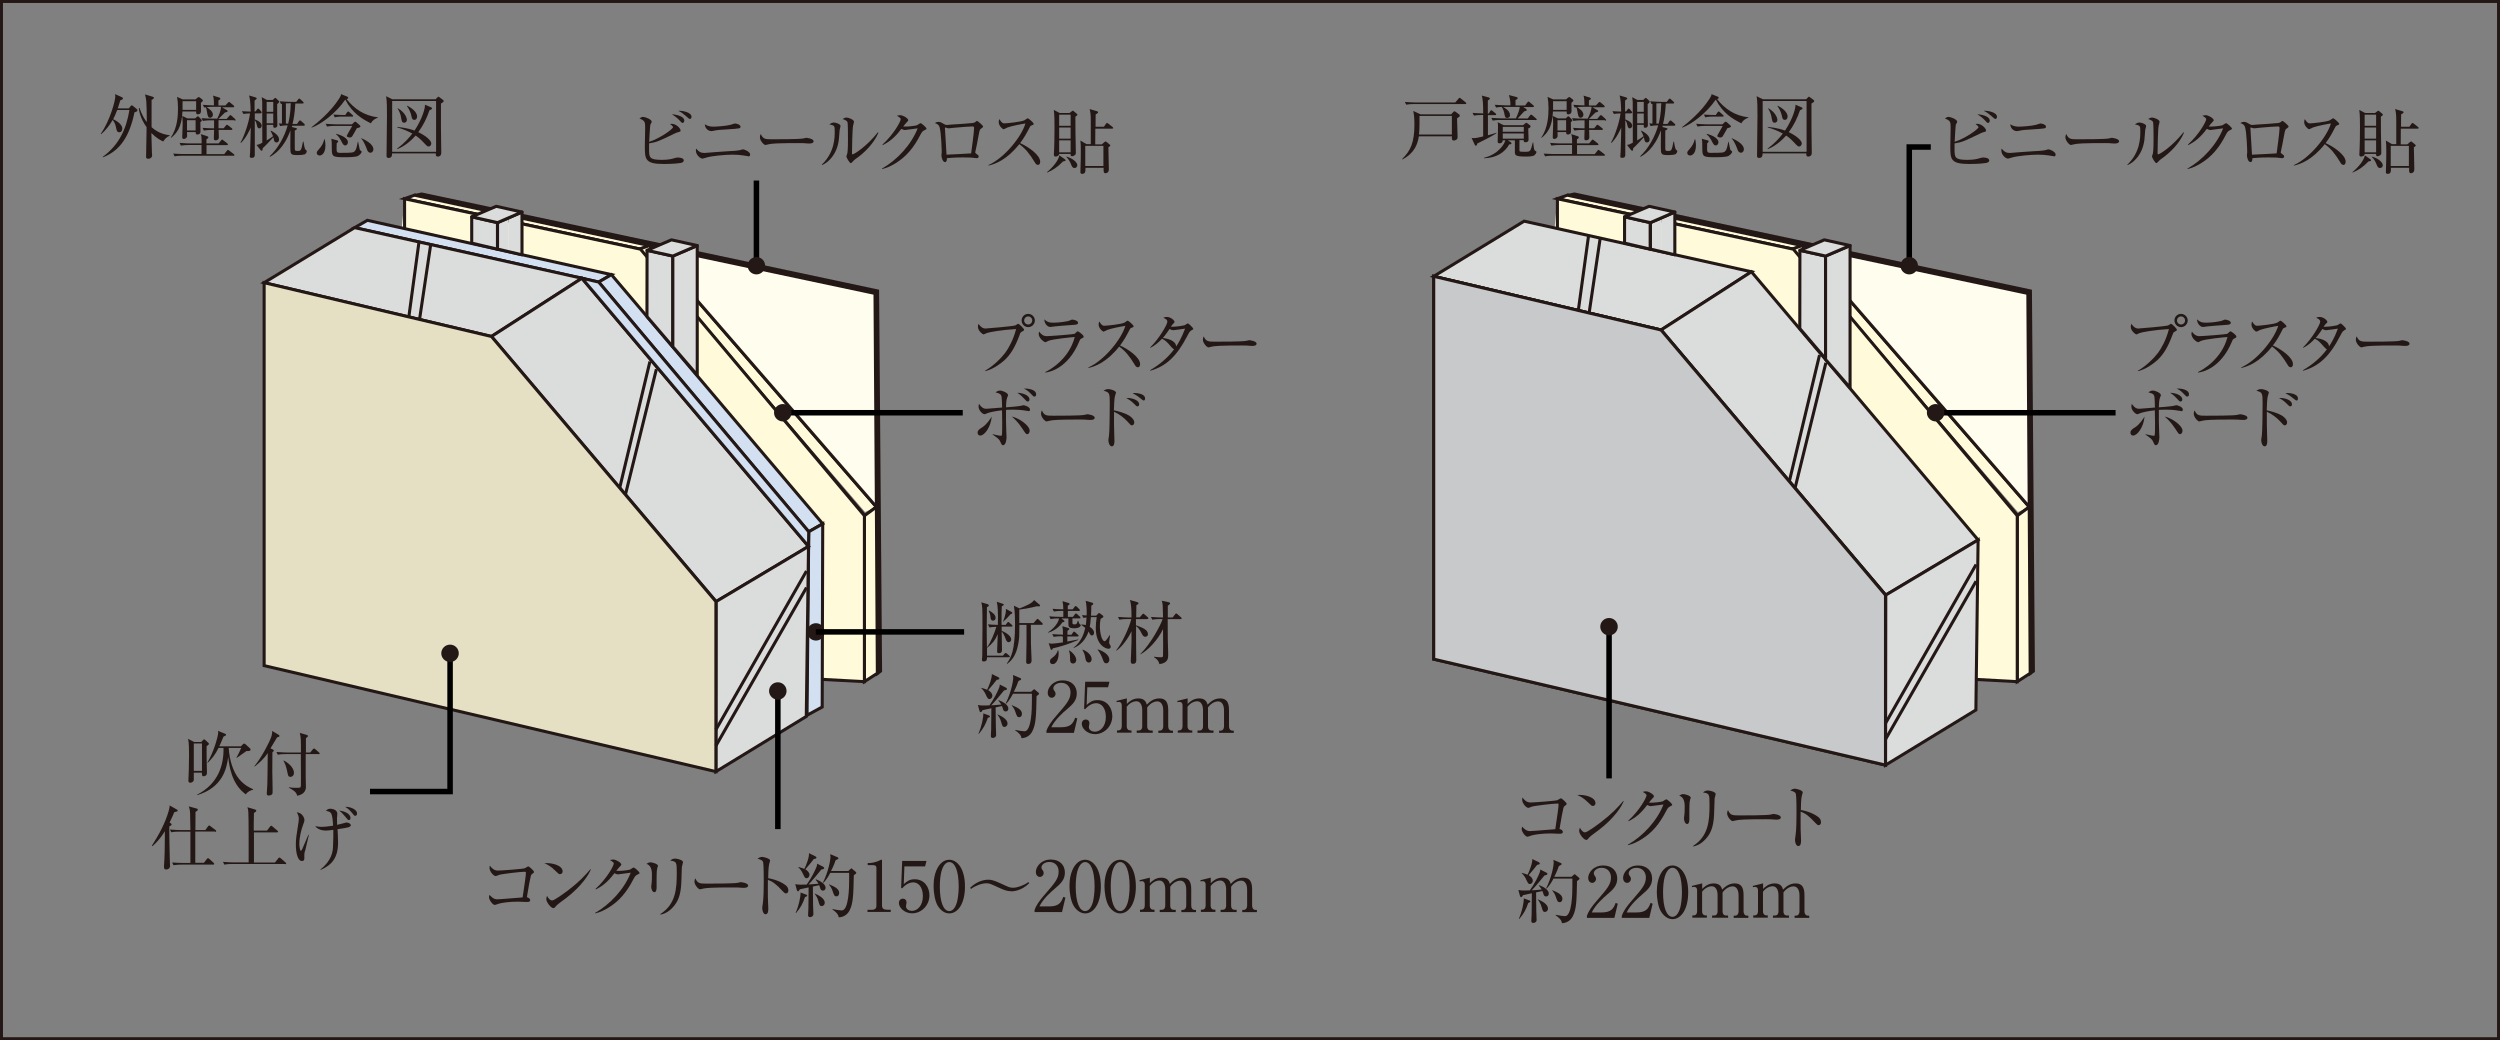 <?xml version="1.0" encoding="UTF-8"?>
<svg id="_レイヤー_2" data-name="レイヤー 2" xmlns="http://www.w3.org/2000/svg" viewBox="0 0 235.68 98.06">
  <rect x="0" y="0" width="235.68" height="98.06" fill="#808080" stroke="none"/>
  <defs>
    <style>
      .cls-1 {
        stroke-miterlimit: 10;
        stroke-width: .28px;
      }

      .cls-1, .cls-2, .cls-3, .cls-4, .cls-5 {
        stroke: #231815;
      }

      .cls-1, .cls-2, .cls-4, .cls-5, .cls-6 {
        fill: none;
      }

      .cls-2 {
        stroke-linecap: round;
        stroke-linejoin: round;
      }

      .cls-2, .cls-4, .cls-5 {
        stroke-width: .29px;
      }

      .cls-3 {
        fill: #c8c9ca;
        stroke-width: .29px;
      }

      .cls-5 {
        stroke-linejoin: bevel;
      }

      .cls-6 {
        stroke: #000;
        stroke-width: .52px;
      }

      .cls-7 {
        fill: #231815;
      }

      .cls-7, .cls-8, .cls-9, .cls-10, .cls-11, .cls-12, .cls-13 {
        stroke-width: 0px;
      }

      .cls-8 {
        fill: #d2e0f2;
      }

      .cls-9 {
        fill: #dbdcdc;
      }

      .cls-10 {
        fill: #bae2f8;
      }

      .cls-11 {
        fill: #fffbda;
      }

      .cls-12 {
        fill: #fffded;
      }

      .cls-13 {
        fill: #e5dfc3;
      }
    </style>
  </defs>
  <g id="_レイヤー_1-2" data-name="レイヤー 1">
    <rect class="cls-1" x=".14" y=".14" width="235.4" height="97.78"/>
    <g>
      <g>
        <path class="cls-7" d="m12.68,10.58c-.53,2.61-1.6,3.71-2.97,4.25l-.03-.04c1.51-1.11,2.22-2.57,2.52-4.42h-1.15c-.14.37-.27.66-.38.87.09.04.86.4.86.88,0,.05-.02.35-.28.35-.23,0-.26-.2-.32-.49-.06-.36-.24-.58-.31-.67-.25.43-.61.94-1.08,1.34l-.04-.03c.88-1.27,1.37-3.14,1.37-3.52,0-.09-.01-.15-.03-.23l.67.3c.05.03.08.05.08.11,0,.07-.05.11-.24.17-.12.4-.19.61-.25.77h1.04l.18-.22c.04-.05.07-.07.11-.07.03,0,.05.01.12.07l.33.27s.08.08.08.12c0,.09-.09.15-.28.2Zm2.68,2.75c-.22-.11-.61-.3-1.09-.79.02.63.04,1.6.05,1.8,0,.05.02.28.02.33,0,.18-.19.3-.37.3s-.2-.12-.2-.2c0-.07.01-.34.01-.39.01-.38.03-2.05.04-2.39-.61-.84-.71-1.56-.74-1.81h.07c.26.73.51,1.11.69,1.33,0-1-.03-1.7-.05-1.98-.03-.28-.08-.48-.12-.63l.73.22c.05.01.11.05.11.09,0,.09-.14.18-.22.2,0,.41,0,2.21,0,2.58.66.61,1.4.72,1.7.76v.06c-.32.11-.48.35-.59.51Z"/>
        <path class="cls-7" d="m18.94,9.69c0,.11.01.67.01.8,0,.19-.13.29-.31.29-.15,0-.15-.09-.15-.27h-1.29c-.06,1.51-.57,2.07-1.05,2.47l-.05-.02c.65-.92.68-2.15.68-2.77,0-.44-.03-.76-.09-1.06l.53.24h1.21l.2-.17s.07-.05.11-.05c.03,0,.06.01.09.04l.23.18s.07.07.07.1c0,.05-.02.06-.18.22Zm3.03,4.99h-4.73c-.17,0-.48,0-.78.06l-.13-.26c.45.03.92.04,1.02.04h1.65v-.85h-1.17c-.06,0-.47,0-.78.06l-.12-.26c.46.04.95.05,1.01.05h1.07c0-.58-.01-.65-.09-.88l.58.19c.12.04.14.08.14.12,0,.03,0,.07-.18.19v.38h1.15l.22-.27c.06-.07.07-.09.11-.09.02,0,.05,0,.12.07l.36.28s.07.07.07.1c0,.07-.06.07-.1.07h-1.92v.85h1.67l.25-.32c.05-.07.07-.08.1-.08s.05,0,.12.07l.42.32s.07.05.07.1c0,.06-.06.07-.11.07Zm-3.08-3.16c0,.15.01.78.01.9,0,.21-.18.26-.29.26-.16,0-.16-.07-.16-.23h-.82c0,.06.01.31.01.36,0,.18-.17.29-.31.29s-.15-.11-.15-.18c0-.2.04-1.07.04-1.26,0-.42-.03-.58-.04-.73l.49.23h.74l.15-.15s.05-.05.09-.05c.02,0,.06.02.09.05l.23.24s.06.07.06.11c0,.05-.12.14-.15.16Zm-.4-1.98h-1.28c0,.13,0,.46,0,.82h1.28v-.82Zm-.05,1.79h-.81v.97h.81v-.97Zm3.66,0h-1.5v.76h.49l.2-.25s.06-.08.11-.08c.03,0,.07.03.12.07l.32.25s.07.05.07.1c0,.06-.06.07-.1.07h-1.2c0,.22.02.6.02.68,0,.24-.16.3-.32.3-.13,0-.15-.08-.15-.2,0-.05.01-.68.02-.78h-.18c-.16,0-.48,0-.78.06l-.13-.26c.39.03.8.05,1.09.05v-.76s-.27,0-.27,0c-.12,0-.46,0-.78.06l-.13-.26c.41.03.82.04,1.02.04h.46c.2-.39.36-.85.36-1.11h-.8c-.14,0-.3,0-.56.03.26.17.59.4.59.71,0,.22-.17.29-.26.29-.2,0-.24-.22-.28-.46-.06-.4-.09-.46-.14-.52-.06,0-.08,0-.14.02l-.13-.26c.42.04.86.05,1.05.05,0-.62-.05-.76-.09-.92l.58.18c.09.03.11.06.11.11s-.01.06-.18.17c0,.13,0,.28,0,.47h.66l.23-.25s.07-.08.11-.08c.05,0,.09.04.12.07l.3.25s.07.06.07.11c0,.06-.05.07-.1.07h-1.06l.42.24c.09.05.12.07.12.12s-.03.09-.25.13c-.1.1-.53.53-.62.61h.78l.24-.28s.06-.08.11-.08c.03,0,.07.03.12.07l.3.28s.07.07.07.11c0,.06-.05.07-.1.07Z"/>
        <path class="cls-7" d="m24.6,10.69h-.58v.57c.13.04.65.25.65.58,0,.16-.11.26-.23.26-.16,0-.19-.15-.24-.36-.01-.07-.06-.28-.18-.4,0,.51,0,2.78,0,3.24,0,.11,0,.3-.29.3-.15,0-.18-.05-.18-.13,0-.07.02-.31.03-.42.02-.37.05-1.98.06-2.31-.15.34-.44.98-.92,1.45l-.05-.03c.39-.65.83-2.04.9-2.75-.33.01-.46.03-.63.05l-.13-.26c.14.01.38.03.82.04-.02-1.03-.07-1.23-.15-1.52l.64.19s.08.04.08.08c0,.05-.01.08-.2.21v1.03h.09l.14-.19c.04-.05.07-.09.1-.09.04,0,.08.03.12.08l.16.18s.07.09.07.12c0,.03-.05.06-.1.06Zm1.67-.99s-.11.09-.14.11c0,.21,0,.75,0,.99,0,.16.02.87.02,1.02,0,.13-.12.23-.26.23s-.13-.12-.13-.22v-.06h-.62v.13c0,.63,0,.7,0,1.34.32-.19.47-.3.6-.4-.09-.22-.16-.37-.24-.5l.03-.03c.33.17.78.46.78.84,0,.16-.09.28-.24.28-.16,0-.22-.1-.25-.28-.02-.11-.03-.16-.05-.21-.15.16-.71.77-1.01,1.04,0,.18-.03.23-.09.23-.04,0-.08-.03-.12-.08l-.37-.47c.2-.03.24-.04.55-.21,0-.59,0-3.47-.01-3.8,0-.06-.01-.23-.05-.49l.49.26h.56l.12-.12s.07-.07.11-.07.07.02.11.07l.21.2s.05.05.05.08c0,.05-.02.07-.05.09Zm-.51-.09h-.62v.93h.62v-.93Zm0,1.09h-.62v.92h.62v-.92Zm2.91,3.85c-.11.05-.28.07-.57.07-.73,0-.73-.05-.73-.85,0-.24,0-1.11.01-1.48-.64,1.77-1.58,2.29-1.92,2.49l-.04-.05c.77-.71,1.41-1.85,1.7-2.91-.09,0-.42,0-.71.07l-.13-.26c.17.01.21.01.3.02v-1.86s-.04,0-.09.02l-.12-.26c.45.04.92.05,1.01.05h.55l.17-.22c.04-.05.07-.09.1-.09.04,0,.09.03.12.07l.24.22s.07.07.07.11c0,.05-.06.07-.1.07h-.69c-.04.79-.14,1.42-.26,1.92h.42l.17-.24c.03-.05.07-.09.11-.09s.07.03.12.07l.28.25s.06.07.06.11c0,.04-.03.07-.1.07h-1.09c-.01.05-.02.07-.04.12l.38.1c.09.02.11.04.11.07,0,.05-.09.12-.21.16,0,.82-.01,1.56,0,1.77.02.16.1.16.24.16.33,0,.37,0,.53-.88h.05c.03.18.1.69.2.77.08.06.11.08.11.13,0,.11-.09.26-.25.33Zm-1.4-4.81c-.11,0-.2,0-.32,0v1.91h.22c.07-.3.22-.9.24-1.92h-.13Z"/>
        <path class="cls-7" d="m34.97,11.63c-.86-.43-1.75-.96-2.42-2.24-.87,1.28-2.3,2.34-3.16,2.64l-.03-.03c.5-.39,1.78-1.4,2.62-2.72.16-.25.17-.3.16-.41l.6.24s.09.05.09.11c0,.05-.06.1-.15.13.71.9,1.65,1.56,2.95,1.71v.03c-.21.08-.45.17-.66.52Zm-4.83,3.03c-.16,0-.28-.1-.28-.24,0-.13.09-.22.16-.3.32-.35.46-.61.55-1h.04c.04.2.07.33.07.57,0,.97-.53.97-.53.97Zm3.51-2.59c-.08.12-.36.67-.44.77-.06.08-.11.12-.23.12-.09,0-.29-.03-.29-.16,0-.05.45-.78.51-.93h-1.6c-.12,0-.46,0-.77.06l-.13-.26c.41.03.81.05,1.01.05h1.47l.22-.21s.05-.04.08-.04c.03,0,.06,0,.11.05l.35.31s.04.06.04.08c0,.08-.1.12-.32.17Zm.13,2.62c-.25.13-.92.13-1.31.13-1.06,0-1.19-.04-1.19-.73,0-.5,0-.8-.05-1.01l.55.15s.1.03.1.09c0,.03-.02.11-.14.18,0,.08-.01.48-.01.51,0,.31.03.4.32.4,1.18,0,1.23-.03,1.35-.12.15-.11.22-.32.33-.93h.03c.14.67.15.75.18.79.02.03.1.07.12.09.02.01.03.03.03.07,0,.12-.18.3-.33.38Zm-.59-3.7h-.85c-.16,0-.48,0-.78.07l-.13-.26c.41.03.82.04,1.01.04h.11l.17-.25c.04-.06.07-.08.1-.08.04,0,.07.03.12.07l.28.25s.07.05.07.1c0,.06-.05.07-.1.07Zm-.64,2.72c-.18,0-.24-.14-.42-.49-.17-.32-.32-.45-.44-.56v-.05c.29.08,1.11.34,1.11.8,0,.13-.08.3-.26.3Zm2.36.68c-.2,0-.26-.17-.3-.26-.03-.09-.3-.83-.56-1.07l.02-.03c.76.33,1.13.71,1.13,1.04,0,.15-.09.33-.29.33Z"/>
        <path class="cls-7" d="m41.06,9.36l.19-.19s.05-.06.08-.06c.02,0,.07.03.1.06l.35.26s.05.06.05.09c0,.05-.03.11-.26.24,0,.39,0,2.27,0,2.3,0,.6.03,2.2.03,2.35,0,.35-.3.35-.32.35-.22,0-.2-.17-.19-.3h-4.13c0,.12.02.43-.32.43-.13,0-.2-.06-.2-.17,0-.61.04-3.33.04-3.8,0-.8,0-1.37-.08-1.85l.59.29h4.05Zm-4.09.16v4.79h4.14v-4.79h-4.14Zm3.67.6c.05.02.09.05.09.09,0,.11-.17.15-.24.18-.25.74-.59,1.44-1.06,2.07.65.3,1.23.76,1.23,1.07,0,.03-.04.28-.26.28-.1,0-.15-.05-.27-.17-.55-.59-.69-.69-.95-.86-.75.86-1.46,1.17-1.73,1.28l-.02-.04c.74-.56,1.16-1.06,1.44-1.43-.48-.26-.92-.43-1.42-.58v-.05c.94.1,1.4.27,1.63.35.72-1.08,1.02-2.14.98-2.44l.61.26Zm-3.14.08c.75.43.86,1,.86,1.09,0,.15-.1.28-.25.28-.22,0-.24-.14-.33-.65-.03-.15-.16-.5-.3-.69l.03-.03Zm.88-.24c.75.38.94.79.94,1.02,0,.03,0,.32-.26.32-.2,0-.24-.17-.28-.38-.04-.19-.14-.53-.42-.93l.03-.03Z"/>
      </g>
      <g>
        <path class="cls-7" d="m137.36,11.14c0,.28.05,1.55.05,1.77,0,.08,0,.15-.07.22-.07.07-.2.12-.3.12-.08,0-.17-.07-.17-.2,0-.03.01-.17.01-.2h-3.12c-.12.69-.36,1.56-1.55,2.18l-.03-.04c.8-.78,1.16-1.55,1.16-3.26,0-.51-.03-.91-.11-1.27l.69.32h2.88l.2-.22s.06-.07.11-.07c.03,0,.07.02.11.05l.34.25s.06.07.06.11c0,.09-.09.14-.24.24Zm.76-1.33h-4.78c-.16,0-.47,0-.77.06l-.13-.26c.45.04.93.05,1.02.05h3.73l.3-.35s.07-.09.11-.09.07.03.12.07l.45.36s.06.05.06.09c0,.06-.06.07-.1.07Zm-1.25,1.12h-3.05c0,.49.01,1.32-.05,1.75h3.1v-1.75Z"/>
        <path class="cls-7" d="m139.28,13.5c-.03.11-.06.24-.14.24-.05,0-.11-.08-.12-.11l-.29-.62c.32.03.42.01,1.09-.15,0-.32,0-1.73,0-2.02-.18,0-.57,0-.87.06l-.13-.26c.37.03.51.04,1,.05,0-1.05-.02-1.15-.12-1.68l.63.17c.1.03.12.06.12.11,0,.07-.08.12-.19.18v1.23h.09l.13-.22s.06-.09.1-.09c.03,0,.05,0,.13.07l.27.22s.07.06.07.1c0,.07-.05.07-.1.07h-.68v1.9c.51-.14.63-.18.8-.24v.05c-.39.28-1.65.9-1.79.96Zm5.39,1.14c-.19.11-.58.12-.82.12-.98,0-1.03-.13-1.04-.39,0-.08,0-1.02,0-1.14h-.67l.26.16c.06.03.09.07.09.12,0,.09-.09.1-.21.1-.42.75-1.18,1.27-2.37,1.31v-.05c1.37-.33,1.94-1.34,2-1.64h-.25c0,.12-.05.28-.31.28-.15,0-.16-.1-.16-.18,0-.07.02-.97.03-1.28,0-.32,0-.38-.03-.53l.56.28h1.83l.21-.17c.05-.05.07-.06.1-.06.02,0,.05.02.08.04l.24.18c.06.05.08.07.08.12,0,.09-.09.15-.22.2,0,.17.03.91.03,1.06,0,.24-.25.24-.3.24-.15,0-.16-.07-.16-.2h-.4c0,.78,0,.86,0,.97.01.11.01.13.53.13s.51-.03.73-.88h.04c.07.67.09.74.19.79.1.05.11.06.11.12,0,.09-.09.22-.19.28Zm.07-3.33h-3.25c-.11,0-.46,0-.77.06l-.13-.26c.41.03.82.05,1.01.05h1.31c.23-.51.34-.84.36-1.08h-1.58c.15.08.66.34.66.78,0,.22-.18.26-.26.26-.19,0-.2-.09-.26-.35-.03-.18-.1-.47-.26-.69-.18,0-.36.03-.53.06l-.13-.26c.44.03.89.05,1.01.05h.47c0-.39-.02-.51-.14-.97l.69.18c.06.01.13.03.13.11s-.05.1-.2.19v.5h.91l.21-.29s.07-.08.1-.08c.04,0,.08.03.12.07l.33.28s.07.05.07.1c0,.06-.05.07-.1.07h-.91l.22.14s.11.07.11.14c0,.08-.08.09-.23.12-.06.07-.42.46-.63.68h.95l.22-.29s.06-.08.1-.08c.03,0,.08.04.12.07l.34.29s.07.05.07.1c0,.06-.06.07-.11.07Zm-1.09.65h-1.98v.46h1.98v-.46Zm0,.62h-1.98v.49h1.98v-.49Z"/>
        <path class="cls-7" d="m148.14,9.69c0,.11.01.67.01.8,0,.19-.13.29-.31.29-.15,0-.15-.09-.15-.27h-1.29c-.06,1.51-.57,2.07-1.05,2.47l-.05-.02c.65-.92.68-2.15.68-2.77,0-.44-.03-.76-.09-1.06l.53.24h1.21l.2-.17s.07-.05.11-.05c.03,0,.06.01.09.04l.23.18s.07.07.07.1c0,.05-.02.06-.18.22Zm3.03,4.99h-4.73c-.17,0-.48,0-.78.06l-.13-.26c.45.03.92.04,1.02.04h1.65v-.85h-1.17c-.06,0-.47,0-.78.06l-.12-.26c.46.04.95.05,1.01.05h1.07c0-.58-.01-.65-.09-.88l.58.19c.12.04.14.08.14.12,0,.03,0,.07-.18.19v.38h1.15l.22-.27c.06-.07.07-.09.11-.09.02,0,.05,0,.12.07l.36.28s.07.07.07.1c0,.07-.06.07-.1.07h-1.92v.85h1.67l.25-.32c.05-.07.07-.08.1-.08s.05,0,.12.07l.42.32s.07.05.07.1c0,.06-.06.07-.11.07Zm-3.08-3.16c0,.15.01.78.01.9,0,.21-.18.26-.29.26-.16,0-.16-.07-.16-.23h-.82c0,.06.01.31.01.36,0,.18-.17.29-.31.29s-.15-.11-.15-.18c0-.2.04-1.07.04-1.26,0-.42-.03-.58-.04-.73l.49.23h.74l.15-.15s.05-.05.09-.05c.02,0,.06.02.09.05l.23.24s.06.07.06.11c0,.05-.12.14-.15.16Zm-.4-1.98h-1.28c0,.13,0,.46,0,.82h1.28v-.82Zm-.05,1.79h-.81v.97h.81v-.97Zm3.66,0h-1.5v.76h.49l.2-.25s.06-.08.11-.08c.03,0,.07.03.12.07l.32.25s.07.05.07.1c0,.06-.06.07-.1.07h-1.2c0,.22.02.6.02.68,0,.24-.16.3-.32.3-.13,0-.15-.08-.15-.2,0-.05.01-.68.02-.78h-.18c-.16,0-.48,0-.78.06l-.13-.26c.39.03.8.05,1.09.05v-.76s-.27,0-.27,0c-.12,0-.46,0-.78.06l-.13-.26c.41.03.82.04,1.02.04h.46c.2-.39.36-.85.36-1.11h-.8c-.14,0-.3,0-.56.03.26.17.59.4.59.71,0,.22-.17.29-.26.29-.2,0-.24-.22-.28-.46-.06-.4-.09-.46-.14-.52-.06,0-.08,0-.14.02l-.13-.26c.42.04.86.05,1.05.05,0-.62-.05-.76-.09-.92l.58.18c.09.03.11.06.11.11s-.01.06-.18.17c0,.13,0,.28,0,.47h.66l.23-.25s.07-.08.11-.08c.05,0,.09.04.12.07l.3.25s.07.06.07.11c0,.06-.05.07-.1.07h-1.06l.42.24c.09.05.12.07.12.12s-.03.09-.25.13c-.1.1-.53.53-.62.61h.78l.24-.28s.06-.08.11-.08c.03,0,.07.03.12.07l.3.28s.07.07.07.11c0,.06-.05.07-.1.07Z"/>
        <path class="cls-7" d="m153.8,10.69h-.58v.57c.13.04.65.25.65.58,0,.16-.11.26-.23.26-.16,0-.19-.15-.24-.36-.01-.07-.06-.28-.18-.4,0,.51,0,2.78,0,3.24,0,.11,0,.3-.29.3-.15,0-.18-.05-.18-.13,0-.07.02-.31.03-.42.02-.37.05-1.98.06-2.31-.15.34-.44.98-.92,1.45l-.05-.03c.39-.65.83-2.04.9-2.75-.33.01-.46.03-.63.05l-.13-.26c.14.01.38.03.82.04-.02-1.03-.07-1.23-.15-1.52l.64.19s.08.04.08.08c0,.05-.01.08-.2.21v1.03h.09l.14-.19c.04-.05.07-.09.1-.09.04,0,.08.03.12.08l.16.18s.07.09.07.12c0,.03-.05.06-.1.06Zm1.67-.99s-.11.09-.14.11c0,.21,0,.75,0,.99,0,.16.02.87.02,1.02,0,.13-.12.23-.26.23s-.13-.12-.13-.22v-.06h-.62v.13c0,.63,0,.7,0,1.34.32-.19.47-.3.6-.4-.09-.22-.16-.37-.24-.5l.03-.03c.33.17.78.46.78.84,0,.16-.09.28-.24.28-.16,0-.22-.1-.25-.28-.02-.11-.03-.16-.05-.21-.15.16-.71.77-1.01,1.04,0,.18-.03.23-.09.23-.04,0-.08-.03-.12-.08l-.37-.47c.2-.03.24-.04.55-.21,0-.59,0-3.47-.01-3.8,0-.06-.01-.23-.05-.49l.49.26h.56l.12-.12s.07-.07.11-.07.07.02.11.07l.21.2s.05.05.05.08c0,.05-.02.07-.05.09Zm-.51-.09h-.62v.93h.62v-.93Zm0,1.09h-.62v.92h.62v-.92Zm2.91,3.85c-.11.05-.28.07-.57.07-.73,0-.73-.05-.73-.85,0-.24,0-1.11.01-1.48-.64,1.77-1.58,2.29-1.92,2.49l-.04-.05c.77-.71,1.41-1.85,1.7-2.91-.09,0-.42,0-.71.07l-.13-.26c.17.01.21.01.3.02v-1.86s-.04,0-.09.02l-.12-.26c.45.04.92.05,1.01.05h.55l.17-.22c.04-.05.07-.09.1-.09.04,0,.09.03.12.07l.24.22s.07.07.07.11c0,.05-.06.07-.1.07h-.69c-.04.79-.14,1.42-.26,1.92h.42l.17-.24c.03-.05.07-.09.11-.09s.07.03.12.07l.28.25s.06.07.06.11c0,.04-.03.07-.1.07h-1.09c-.01.05-.02.07-.04.12l.38.1c.09.02.11.04.11.07,0,.05-.09.12-.21.16,0,.82-.01,1.56,0,1.77.02.16.1.16.24.16.33,0,.37,0,.53-.88h.05c.03.18.1.69.2.77.08.06.11.08.11.13,0,.11-.09.26-.25.33Zm-1.4-4.81c-.11,0-.2,0-.32,0v1.91h.22c.07-.3.22-.9.24-1.92h-.13Z"/>
        <path class="cls-7" d="m164.17,11.63c-.86-.43-1.75-.96-2.42-2.24-.87,1.28-2.3,2.34-3.16,2.64l-.03-.03c.5-.39,1.78-1.4,2.62-2.72.16-.25.17-.3.16-.41l.6.24s.09.05.09.11c0,.05-.06.1-.15.13.71.9,1.65,1.56,2.95,1.71v.03c-.21.08-.45.17-.66.52Zm-4.83,3.03c-.16,0-.28-.1-.28-.24,0-.13.09-.22.16-.3.32-.35.46-.61.55-1h.04c.04.2.07.33.07.57,0,.97-.53.97-.53.97Zm3.51-2.59c-.08.12-.36.67-.44.77-.06.08-.11.12-.23.12-.09,0-.29-.03-.29-.16,0-.05.45-.78.51-.93h-1.6c-.12,0-.46,0-.77.06l-.13-.26c.41.03.81.05,1.01.05h1.47l.22-.21s.05-.04.08-.04c.03,0,.06,0,.11.05l.35.31s.04.06.04.08c0,.08-.1.12-.32.17Zm.13,2.62c-.25.13-.92.13-1.31.13-1.06,0-1.19-.04-1.19-.73,0-.5,0-.8-.05-1.01l.55.15s.1.03.1.09c0,.03-.02.11-.14.18,0,.08-.01.48-.01.51,0,.31.03.4.32.4,1.18,0,1.23-.03,1.35-.12.15-.11.22-.32.33-.93h.03c.14.67.15.75.18.79.02.03.1.07.12.09.02.01.03.03.03.07,0,.12-.18.3-.33.38Zm-.59-3.7h-.85c-.16,0-.48,0-.78.07l-.13-.26c.41.03.82.04,1.01.04h.11l.17-.25c.04-.06.07-.08.1-.08.04,0,.07.03.12.07l.28.25s.07.05.07.1c0,.06-.05.07-.1.07Zm-.64,2.72c-.18,0-.24-.14-.42-.49-.17-.32-.32-.45-.44-.56v-.05c.29.08,1.11.34,1.11.8,0,.13-.08.3-.26.3Zm2.36.68c-.2,0-.26-.17-.3-.26-.03-.09-.3-.83-.56-1.07l.02-.03c.76.33,1.13.71,1.13,1.04,0,.15-.09.33-.29.33Z"/>
        <path class="cls-7" d="m170.26,9.36l.19-.19s.05-.06.08-.06c.02,0,.07.03.1.06l.35.26s.05.06.05.09c0,.05-.03.11-.26.24,0,.39,0,2.27,0,2.3,0,.6.03,2.2.03,2.35,0,.35-.3.35-.32.35-.22,0-.2-.17-.19-.3h-4.13c0,.12.02.43-.32.43-.13,0-.2-.06-.2-.17,0-.61.04-3.33.04-3.8,0-.8,0-1.37-.08-1.85l.59.29h4.05Zm-4.09.16v4.79h4.14v-4.79h-4.14Zm3.67.6c.05.02.09.05.09.09,0,.11-.17.15-.24.18-.25.74-.59,1.44-1.06,2.07.65.3,1.23.76,1.23,1.07,0,.03-.04.28-.26.28-.1,0-.15-.05-.27-.17-.55-.59-.69-.69-.95-.86-.75.86-1.46,1.17-1.73,1.28l-.02-.04c.74-.56,1.16-1.06,1.44-1.43-.48-.26-.92-.43-1.42-.58v-.05c.94.1,1.4.27,1.63.35.72-1.08,1.02-2.14.98-2.44l.61.26Zm-3.14.08c.75.43.86,1,.86,1.09,0,.15-.1.28-.25.28-.22,0-.24-.14-.33-.65-.03-.15-.16-.5-.3-.69l.03-.03Zm.88-.24c.75.38.94.79.94,1.02,0,.03,0,.32-.26.32-.2,0-.24-.17-.28-.38-.04-.19-.14-.53-.42-.93l.03-.03Z"/>
      </g>
      <polyline class="cls-12" points="38.97 60.25 39.23 18.4 82.49 27.66 82.73 63.48 83.01 63.27 82.73 27.43 39.75 18.29 39.23 18.4"/>
      <polyline class="cls-4" points="38.97 60.25 39.23 18.4 82.49 27.66 82.73 63.48 83.01 63.27 82.73 27.43 39.75 18.29 39.23 18.4"/>
      <polygon class="cls-11" points="60.38 23.49 38.14 18.73 39.08 18.4 61.23 23.15 60.38 23.49"/>
      <polygon class="cls-4" points="60.38 23.49 38.14 18.73 39.08 18.4 61.23 23.15 60.38 23.49"/>
      <polygon class="cls-11" points="60.26 23.48 81.55 48.27 82.62 47.79 61.23 23.15 60.26 23.48"/>
      <polygon class="cls-4" points="60.26 23.48 81.55 48.63 82.62 47.79 61.23 23.15 60.26 23.48"/>
      <polygon class="cls-11" points="81.49 64.26 81.49 48.62 82.62 47.79 82.71 63.47 81.49 64.26"/>
      <polygon class="cls-4" points="81.49 64.26 81.49 48.62 82.62 47.79 82.71 63.47 81.49 64.26"/>
      <polygon class="cls-11" points="81.49 64.26 33.92 62.65 38.14 18.74 60.38 23.49 81.49 48.62 81.49 64.26"/>
      <polygon class="cls-4" points="81.49 64.26 38.14 61.93 38.14 18.74 60.38 23.49 81.49 48.62 81.49 64.26"/>
      <polygon class="cls-8" points="56.44 26.59 33.43 21.46 34.63 20.77 57.64 25.89 56.44 26.59"/>
      <polygon class="cls-4" points="56.44 26.59 33.43 21.46 34.63 20.77 57.64 25.89 56.44 26.59"/>
      <polygon class="cls-8" points="56.44 26.59 76.24 50.13 77.56 49.38 57.64 25.89 56.44 26.59"/>
      <polygon class="cls-4" points="56.44 26.59 76.24 50.13 77.56 49.38 57.64 25.89 56.44 26.59"/>
      <polygon class="cls-8" points="76.08 67.43 76.24 50.13 77.56 49.38 77.51 66.65 76.08 67.43"/>
      <polygon class="cls-4" points="76.08 67.43 76.24 50.13 77.56 49.38 77.51 66.65 76.08 67.43"/>
      <polygon class="cls-9" points="46.33 31.72 24.9 26.65 33.43 21.46 54.86 26.23 46.33 31.72"/>
      <polygon class="cls-4" points="46.33 31.72 24.9 26.65 33.43 21.46 54.86 26.23 46.33 31.72"/>
      <polygon class="cls-9" points="46.33 31.72 67.51 56.71 76.22 51.51 54.86 26.23 46.33 31.72"/>
      <polygon class="cls-4" points="46.33 31.72 67.51 56.71 76.22 51.51 54.86 26.23 46.33 31.72"/>
      <polygon class="cls-9" points="67.49 72.74 67.51 56.71 76.22 51.51 76.01 67.54 67.49 72.74"/>
      <polygon class="cls-4" points="67.49 72.74 67.51 56.71 76.22 51.51 76.01 67.54 67.49 72.74"/>
      <polygon class="cls-13" points="67.49 72.74 24.9 62.75 24.9 26.65 46.33 31.72 67.49 56.71 67.49 72.74"/>
      <polygon class="cls-4" points="67.49 72.74 24.9 62.75 24.9 26.65 46.33 31.72 67.49 56.71 67.49 72.74"/>
      <line class="cls-5" x1="76.03" y1="53.83" x2="67.49" y2="68.79"/>
      <line class="cls-5" x1="67.49" y1="70.31" x2="76.03" y2="55.39"/>
      <line class="cls-5" x1="58.42" y1="45.99" x2="61.27" y2="34.08"/>
      <line class="cls-5" x1="61.88" y1="34.8" x2="58.96" y2="46.63"/>
      <line class="cls-5" x1="39.5" y1="22.8" x2="38.54" y2="29.88"/>
      <line class="cls-5" x1="39.55" y1="30.12" x2="40.61" y2="23.01"/>
      <polygon class="cls-12" points="61.23 23.15 82.62 47.79 82.49 27.66 61.23 23.15"/>
      <polygon class="cls-4" points="61.23 23.15 82.62 47.79 82.49 27.66 61.23 23.15"/>
      <line class="cls-10" x1="81.64" y1="27.83" x2="81.4" y2="27.99"/>
      <polygon class="cls-8" points="54.86 26.23 56.44 26.59 76.24 50.13 76.22 51.51 54.86 26.23"/>
      <polygon class="cls-4" points="54.86 26.23 56.44 26.59 76.24 50.13 76.22 51.51 54.86 26.23"/>
      <polygon class="cls-9" points="63.43 24.14 63.43 32.69 60.97 29.7 61 23.6 63.43 24.14"/>
      <polygon class="cls-2" points="63.43 24.14 63.43 32.69 60.99 29.84 61 23.6 63.43 24.14"/>
      <polygon class="cls-9" points="63.43 24.14 63.43 32.69 65.73 35.21 65.73 23.15 63.43 24.14"/>
      <polygon class="cls-2" points="63.43 24.14 63.43 32.69 65.73 35.36 65.73 23.15 63.43 24.14"/>
      <polygon class="cls-9" points="63.3 22.61 61.15 23.59 63.43 24.14 65.73 23.15 63.3 22.61"/>
      <polygon class="cls-2" points="63.3 22.61 61 23.6 63.43 24.14 65.73 23.15 63.3 22.61"/>
      <polygon class="cls-9" points="47.92 20.53 47.92 23.72 44.47 22.94 44.47 20.44 47.92 20.53"/>
      <polygon class="cls-2" points="46.9 20.99 46.9 23.49 44.47 22.92 44.47 20.44 46.9 20.99"/>
      <polygon class="cls-9" points="47.92 20.53 47.92 23.72 49.21 24.02 49.21 19.99 47.92 20.53"/>
      <polygon class="cls-2" points="46.9 20.99 46.9 23.48 49.21 24.02 49.21 19.99 46.9 20.99"/>
      <polygon class="cls-9" points="46.78 19.45 44.47 20.44 46.9 20.99 49.21 19.99 46.78 19.45"/>
      <polygon class="cls-2" points="46.78 19.45 44.47 20.44 46.9 20.99 49.21 19.99 46.78 19.45"/>
      <g>
        <polyline class="cls-6" points="42.43 61.59 42.43 74.62 34.88 74.62"/>
        <path class="cls-7" d="m43.25,61.59c0,.45-.37.82-.82.82s-.83-.37-.83-.82.37-.82.83-.82.82.37.82.82Z"/>
        <g>
          <path class="cls-7" d="m19.48,70.31c-.01.33,0,.67,0,1.15,0,.22.03,1.21.03,1.41,0,.31-.32.31-.32.31-.16,0-.16-.16-.15-.34h-.77c0,.11,0,.59,0,.67-.01.2-.22.28-.32.28-.19,0-.19-.13-.19-.24,0-.16.03-.88.04-1.02,0-.3.02-.83.02-1.35,0-.41,0-1.18-.09-1.53l.57.3h.67l.17-.18c.05-.05.07-.07.1-.07.04,0,.07.02.11.06l.28.26s.07.07.07.1c0,.05-.05.1-.2.21Zm-.44-.22h-.77v2.58h.77v-2.58Zm4.14,4.8c-1.34-.95-1.57-2.66-1.67-3.55-.13,1.12-.53,2.9-2.92,3.62v-.05c1.98-1.02,2.52-2.79,2.48-4.4h-.47c-.3.62-.63,1.03-1.02,1.4l-.03-.03c.61-.98,1.02-2.53,1.02-2.8,0-.07-.01-.13-.02-.18l.69.28s.07.04.07.09c0,.06-.04.09-.24.17-.21.52-.32.74-.4.92h2.04l.19-.2s.07-.06.11-.06c.04,0,.08.01.13.06l.44.4s.04.07.04.09c0,.16-.16.16-.38.15-.02.01-.29.2-.43.3-.4.28-.44.31-.49.35l-.03-.02c.15-.25.3-.6.45-.92h-1.18c.07,1.2.44,2.28.98,2.93.51.61,1.05.84,1.32.96v.05c-.22.05-.51.16-.69.44Z"/>
          <path class="cls-7" d="m26.13,69.5c-.08.12-.23.39-.35.58-.04.07-.24.4-.28.47l.19.09c.09.04.12.07.12.12,0,.06-.06.11-.13.15,0,.17-.01,1.59-.01,1.81,0,.15.03,1.51.03,1.73,0,.35,0,.38-.06.43-.08.09-.23.12-.32.12-.16,0-.17-.12-.17-.21,0-.09.04-.69.05-.82.02-.63.02-.86.04-2.98-.37.57-.84.96-1.23,1.27l-.03-.03c.67-.8,1.45-2.31,1.6-2.79.08-.24.08-.44.08-.53l.59.35s.1.07.1.11c0,.08-.08.11-.21.14Zm3.88,1.59h-1.19c0,.34,0,1.91,0,2.16,0,.15.02.8.02.94,0,.63-.59.78-.82.83-.05-.19-.11-.42-.78-.75v-.05c.22.04.45.05.67.05.39,0,.4-.02.43-.09.03-.05.03-.07.03-.93,0-.45,0-1.45-.01-2.16h-1.4c-.17,0-.48,0-.77.06l-.13-.26c.45.04.92.05,1.02.05h1.29c0-1.27,0-1.41-.11-1.85l.66.19c.07.02.11.05.11.1,0,.05-.04.11-.19.2,0,.22,0,1.17,0,1.36h.41l.24-.3c.05-.05.07-.08.11-.08.04,0,.08.03.13.07l.34.3s.07.07.07.11-.05.06-.1.06Zm-2.64,2.14c-.2,0-.21-.09-.3-.54-.11-.52-.24-.79-.35-.97l.03-.03c.22.11.96.57.96,1.17,0,.3-.22.38-.34.38Z"/>
          <path class="cls-7" d="m16.43,76.56c-.07.17-.17.43-.44.98l.1.07c.06.04.09.07.09.11s0,.07-.22.19c-.01.82.05,3.18.05,3.2,0,.08.02.46.02.54,0,.2-.18.32-.36.32-.12,0-.21-.04-.21-.24,0,0,0-.05,0-.12.06-.69.08-1.81.08-2.7,0-.26,0-.45,0-.55-.48.8-.96,1.23-1.17,1.41l-.06-.03c.71-1.11,1.28-2.18,1.6-3.32.08-.27.08-.34.08-.49l.67.38c.06.03.09.05.09.11,0,.07-.03.08-.32.15Zm3.83,1.83h-1.85c0,.98,0,1.97,0,2.95h.81l.28-.36c.04-.05.08-.08.11-.08.04,0,.07.03.12.07l.4.36s.07.07.07.11c0,.06-.06.07-.11.07h-2.95c-.07,0-.47,0-.78.06l-.13-.26c.44.03.89.04,1.01.04h.71v-2.95h-1.03c-.16,0-.48,0-.78.06l-.12-.26c.42.04.83.05,1.01.05h.92c0-.25-.02-1.36-.03-1.58-.01-.34-.07-.48-.12-.65l.73.2c.07.02.12.04.12.1,0,.09-.11.16-.22.22,0,.27,0,1.46-.01,1.71h.94l.25-.35c.04-.05.07-.08.11-.08s.06.02.12.07l.47.35c.05.04.07.07.07.11,0,.06-.05.07-.1.07Z"/>
          <path class="cls-7" d="m26.85,81.45h-4.92c-.16,0-.48,0-.78.06l-.13-.26c.45.04.92.05,1.01.05h1.41c0-1.23.01-4.1-.03-4.74-.01-.24-.05-.35-.09-.46l.74.22s.1.03.1.1c0,.04,0,.09-.22.22,0,.16-.02.88-.02,1.03v.63h1.25l.29-.38s.07-.08.1-.08c.03,0,.07.03.12.07l.46.39s.07.05.07.1c0,.06-.05.07-.1.07h-2.17v1.67c0,.08,0,.85,0,1.17h1.98l.31-.39c.05-.05.07-.08.11-.08.03,0,.07.03.12.07l.45.39s.07.06.07.1c0,.06-.05.07-.1.07Z"/>
          <path class="cls-7" d="m28.75,80.22c-.03.11-.06.25-.06.36v.4c-.03.17-.14.19-.23.19-.36,0-.57-.67-.57-1.54,0-.54.04-.77.26-2.18.01-.07.02-.19.02-.28,0-.21-.08-.4-.19-.59.47.02.72.48.72.73,0,.11-.03.2-.12.43-.18.48-.36,1.18-.36,1.82,0,.26.07.65.14.65.05,0,.13-.16.14-.18.11-.24.53-1.23.57-1.33h.05c-.05.24-.31,1.32-.36,1.54Zm4.22-2.27c-.14.07-.96.2-1.15.22.01.15.05.78.05,1.27,0,1.45-.61,2.12-1.65,2.57l-.02-.03c1.08-.87,1.17-1.7,1.19-2.13.03-.63.05-1.35.03-1.62-.13.02-.51.07-.69.07-.55,0-.89-.23-1.01-.42.28.05.36.07.56.07.38,0,.8-.06,1.12-.11-.07-1.27-.17-1.3-.67-1.4.15-.2.36-.2.4-.2,0,0,.67,0,.67.48,0,.07-.03.41-.03.47,0,.27,0,.44.01.57.44-.1.55-.14.71-.18.09-.03.12-.04.18-.04.21,0,.4.13.4.26,0,.07-.06.11-.12.14Zm-.07-.64c-.09,0-.12-.03-.34-.31-.26-.32-.38-.43-.6-.59.3.02,1.08.22,1.08.71,0,.13-.07.19-.15.19Zm.59-.4c-.09,0-.11-.03-.34-.32-.03-.04-.25-.32-.61-.53.42-.02,1.12.22,1.12.63,0,.12-.07.22-.17.22Z"/>
        </g>
      </g>
      <g>
        <line class="cls-6" x1="73.33" y1="65.14" x2="73.33" y2="78.16"/>
        <g>
          <path class="cls-7" d="m50.18,82.38c-.09.07-.12.1-.14.21-.11.43-.16.76-.37,1.99.12.03.31.12.31.27,0,.18-.17.18-.36.18-.13,0-.67-.03-.78-.03-.84,0-1.56.11-1.84.2-.06.02-.3.11-.35.11-.2,0-.55-.47-.55-.73,0-.1.03-.16.05-.22.08.09.35.42.71.42.22,0,.5-.03,2.41-.18.2-1.36.31-2.08.31-2.34,0-.06-.03-.08-.09-.08-.49,0-2.3.23-2.45.3-.05.02-.26.11-.3.11-.22,0-.59-.44-.59-.77,0-.11.01-.16.03-.22.17.26.42.47.75.47.31,0,2.37-.15,2.55-.22.05-.03.28-.18.32-.18.07,0,.54.4.54.53,0,.07-.03.09-.17.18Z"/>
          <path class="cls-7" d="m52.79,82.41c-.11,0-.19-.08-.4-.29-.46-.47-.83-.64-1.08-.75.79-.05,1.73.23,1.73.78,0,.15-.11.26-.24.26Zm.57,2.26c-.14.11-.76.55-.87.67-.03.03-.18.2-.21.23-.03.03-.08.04-.11.04-.23,0-.67-.55-.67-.86,0-.12.04-.22.07-.29.15.3.34.43.48.43.22,0,1.24-.76,1.52-.97,1.06-.81,1.57-1.38,2.1-1.99l.03.02c-.16.48-.9,1.62-2.35,2.73Z"/>
          <path class="cls-7" d="m60.08,82.46c-.15.07-.21.13-.36.41-.63,1.23-1.33,2.06-2.33,2.68-.35.22-.8.45-1.29.56v-.05c1.42-.8,2.76-2.25,3.36-3.79-.27.03-.72.09-.99.13-.05,0-.18.03-.21.03-.07,0-.18-.03-.34-.11-.61.81-1.09,1.19-1.75,1.53l-.03-.05c1.08-.99,1.72-2.18,1.72-2.39,0-.07-.01-.12-.36-.33.16-.05.3-.05.32-.05.26,0,.75.3.75.47,0,.06-.03.09-.15.21-.07.06-.24.28-.32.39.3.03,1.12-.06,1.29-.12.06-.02.28-.2.35-.2.07,0,.55.4.55.52,0,.05-.02.07-.2.15Z"/>
          <path class="cls-7" d="m61.96,81.86c-.06.18-.06.77-.06,1,0,.12,0,.66,0,.77,0,.1,0,.48-.21.48-.18,0-.3-.28-.3-.54,0-.07.04-.36.05-.42.01-.11.02-.34.02-.71q0-.85-.52-1c.13-.08.24-.15.38-.15.16,0,.71.15.71.34,0,.03-.07.2-.07.22Zm2.32-.12c-.01.09-.04,1.23-.05,1.47-.05,1.21-.34,1.81-.77,2.29-.5.57-1,.69-1.19.72l-.02-.05c1.47-.94,1.55-2.39,1.55-3.9,0-1.01-.02-1.05-.61-1.14.09-.08.22-.19.45-.19.24,0,.75.15.75.33,0,.07-.1.39-.11.46Z"/>
          <path class="cls-7" d="m70.12,83.7c-.06,0-.22-.01-.23-.01-.24-.02-.3-.03-.74-.03-2.01,0-2.6.04-2.9.12-.02,0-.23.06-.25.06-.17,0-.53-.42-.53-.72,0-.04,0-.17.08-.32.22.5.43.5,1.11.5.46,0,2.6,0,2.9-.08.04,0,.23-.06.27-.06s.7.07.7.33c0,.2-.33.21-.41.21Z"/>
          <path class="cls-7" d="m74.08,84.22c-.1,0-.18-.09-.29-.2-.61-.67-.95-.91-1.4-1.08,0,.26-.01,1.4,0,1.64,0,.17.04.93.04,1.08,0,.14,0,.53-.26.53-.22,0-.31-.38-.31-.55,0-.1,0-.16.05-.44.08-.52.09-1.56.09-2.12,0-.28,0-1.59-.06-1.81-.04-.15-.18-.21-.53-.33.13-.08.29-.16.44-.16.1,0,.75.14.75.35,0,.05-.08.28-.09.33-.07.25-.09,1.01-.09,1.33.67.11,1.34.4,1.7.71.12.11.2.27.2.44,0,.22-.13.28-.21.28Z"/>
          <path class="cls-7" d="m77.61,81.72c.05.03.09.07.09.12,0,.06-.07.1-.28.14-.09.11-.27.32-.55.67-.25.3-.47.55-.65.73.03,0,.59-.03.94-.07-.03-.05-.11-.2-.27-.38l.03-.04c.51.2.91.49.91.8,0,.12-.07.27-.25.27-.16,0-.22-.08-.28-.3,0-.02-.03-.11-.07-.21l-.6.13c0,.28.02,1.63.02,1.76,0,.13.03.73.03.84,0,.17-.15.28-.32.28-.14,0-.18-.08-.18-.2,0-.11.03-.54.03-.63,0-.21.01-.86.02-1.97-.42.09-.75.16-.83.18-.04.07-.11.19-.16.19-.07,0-.11-.08-.12-.12l-.15-.56c.11.03.3.05.47.05.2,0,.51,0,.61-.01.45-.61.85-1.44.94-1.71.03-.07.04-.18.04-.26l.59.3Zm-2.6,4.34c.28-.64.47-1.48.46-1.92l.54.2s.09.06.09.09c0,.05-.04.08-.21.14-.21.61-.4.98-.85,1.51l-.03-.02Zm.25-4.33c.18.05.4.11.57.18.18-.37.47-1.09.43-1.48l.63.31c.05.03.08.07.08.1,0,.1-.1.12-.25.14-.31.4-.36.46-.8.97.19.12.39.3.39.52,0,.15-.1.32-.27.32-.15,0-.19-.08-.34-.4-.15-.34-.3-.49-.44-.63v-.04Zm1.56,2.51c.27.12.93.42.93.86,0,.21-.15.32-.29.32-.18,0-.21-.13-.3-.44-.09-.34-.22-.53-.36-.72l.02-.03Zm3.15-2.13l.2-.18s.07-.07.09-.07c.03,0,.07.04.09.06l.32.27s.06.07.06.1c0,.05-.12.14-.24.22-.04,1.83-.05,2.64-.4,3.32-.24.47-.66.64-1.02.65-.05-.31-.26-.51-.6-.74v-.04c.31.06.71.13.88.13.67,0,.7-2.17.7-2.85,0-.11,0-.58,0-.69h-1.78c-.32.61-.55.84-.65.94l-.04-.03c.49-.97.71-2.08.71-2.43,0-.07-.02-.19-.03-.25l.71.3s.07.05.07.09c0,.07-.1.11-.26.18-.07.21-.19.54-.44,1.02h1.63Zm-1.8,1.26c.63.26.94.47.94.82,0,.16-.08.31-.26.31-.17,0-.22-.07-.37-.53-.05-.17-.18-.4-.33-.57l.03-.04Z"/>
          <path class="cls-7" d="m81.8,85.77h.36c.34,0,.46-.13.46-.4v-3.57c0-.21-.19-.24-.32-.24h-.5v-.2h.12c.51,0,1-.23,1.07-.28.05-.03.07-.04.09-.04.06,0,.07.04.07.09v4.23c0,.28.14.4.46.4h.36v.21h-2.19v-.21Z"/>
          <path class="cls-7" d="m85.26,81.69l-.06,1.66c.28-.25.53-.46,1.02-.46.95,0,1.4.78,1.4,1.51,0,.96-.76,1.7-1.63,1.7-.75,0-1.25-.56-1.25-.97,0-.25.16-.41.38-.41.2,0,.34.13.34.34,0,.07,0,.09-.03.2-.01.05-.02.14-.02.18,0,.28.3.43.56.43.53,0,1.03-.51,1.03-1.39s-.44-1.3-.92-1.3c-.26,0-.67.14-1.03.57l-.1-.05.1-2.54h2.29l-.13.52h-1.97Z"/>
          <path class="cls-7" d="m89.49,86.11c-.46,0-.84-.32-1.08-.71-.28-.46-.4-1.27-.4-1.88,0-1.4.6-2.47,1.48-2.47.68,0,1.48.73,1.48,2.53,0,1.62-.68,2.53-1.48,2.53Zm-.74-3.96c-.09.33-.15.88-.15,1.43,0,1.47.35,2.31.89,2.31.46,0,.66-.61.73-.86.09-.34.16-.9.16-1.45,0-1.5-.36-2.31-.89-2.31-.47,0-.67.65-.74.88Z"/>
          <path class="cls-7" d="m95.33,84.02c-.41,0-.75-.15-1.08-.3-.96-.44-.98-.45-1.27-.45-.42,0-1.03.22-1.44.53l-.09-.1c.77-.77,1.62-.77,1.71-.77.26,0,.53.05,1.19.36.73.34.85.4,1.15.4.41,0,1.02-.22,1.44-.53l.09.1c-.77.77-1.61.77-1.71.77Z"/>
          <path class="cls-7" d="m100.12,85.98h-2.59v-.18c.13-.42.44-.88.97-1.48.97-1.12,1.3-1.5,1.3-2.16,0-.5-.32-.9-.88-.9-.46,0-.74.28-.74.51,0,.02,0,.11.07.2.09.13.14.21.14.33,0,.2-.16.37-.36.37-.23,0-.38-.22-.38-.46,0-.48.47-1.18,1.42-1.18.82,0,1.32.51,1.32,1.23,0,.67-.38,1.03-.98,1.54-.22.18-1.09.93-1.42,1.65h.91c.92,0,1.14-.36,1.34-.9l.2.07-.32,1.35Z"/>
          <path class="cls-7" d="m102.3,86.11c-.45,0-.84-.32-1.08-.71-.28-.46-.4-1.27-.4-1.88,0-1.4.6-2.47,1.48-2.47.68,0,1.48.73,1.48,2.53,0,1.62-.68,2.53-1.48,2.53Zm-.74-3.96c-.09.33-.15.88-.15,1.43,0,1.47.35,2.31.89,2.31.45,0,.66-.61.73-.86.09-.34.16-.9.16-1.45,0-1.5-.36-2.31-.89-2.31-.47,0-.67.65-.74.88Z"/>
          <path class="cls-7" d="m105.6,86.11c-.45,0-.84-.32-1.08-.71-.28-.46-.4-1.27-.4-1.88,0-1.4.6-2.47,1.48-2.47.68,0,1.48.73,1.48,2.53,0,1.62-.68,2.53-1.48,2.53Zm-.74-3.96c-.09.33-.15.88-.15,1.43,0,1.47.35,2.31.89,2.31.45,0,.66-.61.73-.86.09-.34.16-.9.16-1.45,0-1.5-.36-2.31-.89-2.31-.47,0-.67.65-.74.88Z"/>
          <path class="cls-7" d="m108.4,82.74v.52c.18-.18.52-.52,1.09-.52.62,0,.74.4.79.59.22-.22.59-.59,1.18-.59s.84.35.84,1.08v1.56c0,.25.13.4.33.4h.12v.21h-1.38v-.21h.12c.23,0,.34-.18.34-.4v-1.52c0-.19-.03-.84-.58-.84-.18,0-.6.11-.93.57,0,.05,0,.11,0,.22v1.56c0,.28.15.4.33.4h.19v.21h-1.51v-.21h.19c.18,0,.33-.12.33-.4v-1.52c0-.14-.01-.84-.57-.84-.16,0-.58.09-.89.52v1.83c0,.28.16.4.33.4h.12v.21h-1.37v-.21h.12c.2,0,.33-.14.33-.4v-1.98c0-.2-.11-.31-.27-.31-.07,0-.14,0-.2.03l-.03-.12.97-.24Z"/>
          <path class="cls-7" d="m114.14,82.74v.52c.18-.18.52-.52,1.09-.52.62,0,.74.4.79.59.22-.22.59-.59,1.18-.59s.84.35.84,1.08v1.56c0,.25.13.4.33.4h.12v.21h-1.38v-.21h.12c.23,0,.34-.18.34-.4v-1.52c0-.19-.03-.84-.58-.84-.18,0-.6.11-.93.57,0,.05,0,.11,0,.22v1.56c0,.28.15.4.33.4h.19v.21h-1.51v-.21h.19c.18,0,.33-.12.33-.4v-1.52c0-.14-.01-.84-.57-.84-.16,0-.58.09-.89.52v1.83c0,.28.16.4.33.4h.12v.21h-1.37v-.21h.12c.2,0,.33-.14.33-.4v-1.98c0-.2-.11-.31-.27-.31-.07,0-.14,0-.2.03l-.03-.12.97-.24Z"/>
        </g>
        <path class="cls-7" d="m74.15,65.14c0,.45-.37.82-.82.82s-.83-.37-.83-.82.37-.82.83-.82.82.37.82.82Z"/>
      </g>
      <g>
        <path class="cls-7" d="m77.74,59.57c0,.45-.37.82-.82.82s-.83-.37-.83-.82.37-.82.83-.82.82.37.82.82Z"/>
        <g>
          <path class="cls-7" d="m93.13,58.86c.36.03.52.03.94.05,0-.14.01-.36.01-.71,0-.46-.01-1.03-.11-1.47l.57.19s.09.04.09.08c0,.07-.11.11-.19.16-.01.11-.02.36-.02.64,0,.48,0,.73,0,1.11h.39l.14-.2s.07-.08.09-.08c.03,0,.09.04.14.09l.2.18s.07.06.07.1c0,.07-.06.07-.1.07h-.92v.4c.52.21.9.53.9.81,0,.17-.13.26-.24.26-.18,0-.25-.2-.3-.35-.14-.39-.26-.54-.36-.65,0,.37.03,1.47.03,1.78,0,.17-.11.26-.28.26-.15,0-.18-.09-.18-.16,0-.04.01-.22.01-.26.01-.22.05-1.2.05-1.38-.23.56-.51.9-.99,1.28h-.02s0,.75,0,.75h1.5l.15-.18s.07-.08.1-.08.11.05.13.07l.2.17s.07.06.07.1c0,.06-.05.07-.1.07h-2.05c0,.18,0,.4-.32.4-.15,0-.16-.11-.16-.17,0-.09.03-.32.03-.36.01-1.18.02-2.14.02-2.66,0-1.96-.01-2.02-.11-2.39l.61.18s.1.05.1.11c0,.07-.04.09-.18.17,0,.36-.02,1.98-.02,2.31,0,.07,0,.2.02,1.48.36-.45.74-1.43.89-1.94-.35.01-.47.03-.65.06l-.13-.26Zm.09-1.32c.28.16.64.38.64.71,0,.14-.1.26-.24.26-.24,0-.24-.26-.25-.38,0-.14-.09-.41-.16-.55l.02-.03Zm2.14.14s.07.05.07.1c0,.08-.06.09-.15.11-.29.34-.46.51-.71.72h-.02c.13-.3.22-.65.25-.78.03-.12.03-.28.03-.43l.53.29Zm2.64-.69s.05.07.05.1c0,.09-.07.08-.34.07-.53.15-1.33.28-1.62.31,0,.18,0,1.06,0,1.27h1.34l.27-.31s.07-.09.11-.09c.04,0,.08.05.13.09l.3.29s.07.07.07.11c0,.07-.07.07-.11.07h-1.02c.01.28,0,1.55.01,1.81.05,1.36.06,1.44.06,1.53,0,.22-.08.35-.33.35-.18,0-.18-.13-.18-.2,0-.24.03-1.44.03-1.71,0-.16,0-1.55,0-1.77h-.67c0,1.11-.01,1.23-.09,1.69-.13.8-.4,1.52-1.07,1.99l-.03-.03c.38-.55.78-1.15.78-3.74,0-.55-.01-1.17-.11-1.72l.54.26c.8-.34,1.13-.47,1.37-.79l.51.43Z"/>
          <path class="cls-7" d="m101.16,58.13l.17-.22c.04-.05.07-.08.11-.08.03,0,.08.04.11.07l.24.22s.07.06.07.11c0,.06-.05.07-.1.07h-.66c0,.14,0,.41,0,.44.01.12.1.12.2.12.17,0,.2,0,.31-.34h.04c.03.12.09.28.14.32.05.03.1.07.1.1,0,.07-.12.29-.6.29-.51,0-.57-.14-.57-.39v-.54h-.66l.23.18s.06.05.06.09c0,.08-.09.08-.18.08-.21.3-.61.77-1.34.99l-.03-.03c.17-.11.92-.65,1.04-1.31-.13,0-.47,0-.8.06l-.12-.26c.34.03.67.05,1.01.05h.31v-.56h-.11c-.1,0-.46,0-.78.06l-.13-.26c.26.03.52.04,1.02.05,0-.37-.03-.52-.08-.77l.56.17s.11.03.11.1-.07.11-.17.15v.35h.47l.16-.22s.06-.09.11-.09c.04,0,.1.05.12.07l.22.22s.07.07.07.1c0,.06-.05.07-.1.07h-1.04v.56h.51Zm-1.05,1.85c-.11,0-.45,0-.78.06l-.13-.26c.4.03.71.04,1.01.05,0-.47-.02-.57-.06-.8l.56.17s.1.04.1.09c0,.03,0,.06-.18.18v.37h.38l.15-.22s.05-.08.09-.08c.03,0,.07.03.12.07l.24.22s.07.06.07.1c0,.06-.05.07-.1.07h-.96v.48c.57-.11.84-.17,1.03-.2v.05c-1.03.44-1.77.65-2.4.79-.02.05-.05.14-.13.14-.05,0-.07-.06-.08-.08l-.18-.55c.1.03.18.05.31.05s.53-.05,1.03-.12v-.55h-.11Zm-.34,1.33c.01.08.03.17.03.31,0,.51-.22.99-.56.99-.16,0-.26-.11-.26-.26,0-.17.06-.22.32-.42.07-.05.33-.26.42-.62h.05Zm1.04,0c.63.43.65.84.65.91,0,.12-.08.33-.3.33-.28,0-.28-.27-.28-.38,0-.37,0-.47-.1-.83l.03-.03Zm2.53-3.27l.19-.2s.05-.05.09-.05c.03,0,.07.03.12.07l.2.15s.08.07.08.11c0,.08-.07.11-.26.22-.03.17-.07.36-.07.7,0,.72.2,1.41.45,1.41.11,0,.35-.38.47-.57h.04c-.05.28-.09.69-.09.71,0,.08.02.11.1.23.02.03.05.1.05.16,0,.07-.04.18-.22.18-.2,0-1.19-.28-1.19-1.98,0-.35.04-.65.09-1h-.55c-.04.55-.07.74-.11.91.2.13.41.32.41.57,0,.18-.13.25-.2.25-.06,0-.13-.03-.2-.15-.02-.04-.11-.2-.12-.23-.07.2-.4,1.18-1.42,1.56v-.03c.73-.56.98-1.3,1.11-1.87-.15-.12-.24-.19-.37-.28v-.04c.19,0,.29.03.42.06.01-.1.05-.33.07-.72-.15.01-.22.03-.3.04l-.13-.26c.13,0,.16.01.44.03.02-.44,0-.96-.09-1.38l.6.17s.11.03.11.1c0,.08-.05.11-.18.19,0,.32,0,.55-.03.94h.48Zm-1.27,3.2c.47.18.84.54.84.9,0,.22-.13.32-.27.32-.1,0-.26-.07-.3-.31-.08-.45-.09-.5-.3-.89l.02-.03Zm1.43-.02c.53.16,1.08.52,1.08.97,0,.13-.08.34-.29.34-.19,0-.24-.13-.35-.43-.09-.24-.26-.62-.46-.84l.02-.04Z"/>
          <path class="cls-7" d="m108.14,58.37h-1.05v.57c.67.26,1.13.43,1.13.86,0,.15-.14.23-.24.23-.2,0-.28-.15-.42-.44-.15-.29-.3-.44-.46-.57v1.37c0,.51.02,1.33.02,1.83,0,.1,0,.36-.3.36-.22,0-.22-.13-.22-.26,0-.02.07-1.54.07-1.83,0-.32,0-.65,0-.98-.3.64-.88,1.46-1.42,1.83l-.03-.03c.57-.67,1.27-2.24,1.43-2.95h-.35c-.12,0-.45,0-.78.06l-.12-.26c.41.03.82.05,1.01.05h.26c0-.96-.05-1.32-.15-1.65l.65.19c.15.05.16.09.16.12,0,.08-.06.1-.2.18,0,.18-.02.98-.02,1.15h.33l.23-.26s.07-.09.1-.09c.04,0,.08.03.12.07l.3.26s.07.06.07.1c0,.07-.05.07-.1.07Zm3.13,0h-1.19c0,1.33,0,1.48.01,1.88,0,.23.04,1.25.04,1.46,0,.32,0,.79-.83.9-.03-.14-.11-.42-.51-.65v-.05c.18.03.47.05.62.05.15,0,.22,0,.23-.13.01-.11.01-.82.01-.98,0-.42,0-.82-.01-1.54-.52,1.07-1.44,2.02-2.14,2.38v-.03c1.04-1.04,1.93-2.76,2.1-3.3h-.19c-.16,0-.48,0-.78.06l-.13-.26c.46.04.92.05,1.02.05h.12c-.02-1.18-.02-1.31-.12-1.58l.64.14c.07.01.14.03.14.11,0,.05,0,.07-.21.23,0,.17,0,.94,0,1.1h.46l.22-.29s.07-.09.11-.09c.03,0,.06.02.12.07l.33.29s.07.06.07.1c0,.07-.06.07-.11.07Z"/>
          <path class="cls-7" d="m94.84,64.83c.05.03.09.07.09.12,0,.06-.07.1-.28.14-.09.11-.27.32-.55.67-.25.3-.47.55-.65.73.03,0,.59-.03.94-.07-.03-.05-.11-.2-.27-.38l.03-.04c.51.2.91.49.91.8,0,.12-.07.27-.25.27-.16,0-.22-.08-.28-.3,0-.02-.03-.11-.07-.21l-.6.13c0,.28.02,1.63.02,1.76,0,.13.03.73.03.84,0,.17-.15.28-.32.28-.14,0-.18-.08-.18-.2,0-.11.03-.54.03-.63,0-.21.01-.86.02-1.97-.42.09-.74.16-.83.18-.04.07-.11.19-.17.19-.07,0-.11-.08-.12-.12l-.15-.56c.11.03.3.05.47.05.2,0,.51,0,.61-.01.45-.61.85-1.44.94-1.71.03-.07.04-.18.04-.26l.59.3Zm-2.6,4.34c.28-.64.47-1.48.46-1.92l.54.2s.09.06.09.09c0,.05-.04.08-.21.14-.21.61-.4.98-.85,1.51l-.03-.02Zm.25-4.33c.18.05.4.11.57.18.18-.37.47-1.09.44-1.48l.63.31c.05.03.08.07.08.1,0,.1-.1.12-.25.14-.31.4-.36.46-.8.97.19.12.39.3.39.52,0,.15-.1.32-.27.32-.15,0-.19-.08-.34-.4-.15-.34-.3-.49-.44-.63v-.04Zm1.56,2.51c.27.12.93.42.93.86,0,.21-.15.32-.29.32-.18,0-.21-.13-.3-.44-.09-.34-.22-.53-.36-.72l.02-.03Zm3.15-2.13l.2-.18s.07-.07.09-.07c.03,0,.07.04.09.06l.32.27s.06.07.06.1c0,.05-.13.14-.24.22-.04,1.83-.05,2.64-.4,3.32-.24.47-.66.64-1.02.65-.05-.31-.26-.51-.6-.74v-.04c.31.06.71.13.88.13.67,0,.7-2.17.7-2.85,0-.11,0-.58,0-.69h-1.78c-.32.61-.55.84-.65.94l-.04-.03c.49-.97.71-2.08.71-2.43,0-.07-.02-.19-.03-.25l.71.3s.07.05.07.09c0,.07-.1.11-.26.18-.07.21-.19.54-.44,1.02h1.63Zm-1.8,1.26c.63.26.94.47.94.82,0,.16-.08.31-.26.31-.17,0-.22-.07-.37-.53-.05-.17-.18-.4-.33-.57l.03-.04Z"/>
          <path class="cls-7" d="m101.24,69.09h-2.59v-.18c.13-.42.44-.88.97-1.48.97-1.12,1.3-1.5,1.3-2.16,0-.5-.32-.9-.88-.9-.46,0-.74.28-.74.51,0,.02,0,.11.07.2.09.13.14.21.14.33,0,.2-.16.37-.36.37-.23,0-.38-.22-.38-.46,0-.48.47-1.18,1.42-1.18.82,0,1.32.51,1.32,1.23,0,.67-.38,1.03-.98,1.54-.22.18-1.09.93-1.42,1.65h.91c.92,0,1.14-.36,1.34-.9l.2.07-.32,1.35Z"/>
          <path class="cls-7" d="m102.5,64.8l-.06,1.66c.28-.25.53-.46,1.02-.46.95,0,1.4.78,1.4,1.51,0,.96-.76,1.7-1.63,1.7-.75,0-1.25-.56-1.25-.97,0-.25.16-.41.38-.41.2,0,.34.13.34.34,0,.07,0,.09-.03.2-.01.05-.02.14-.02.18,0,.28.3.43.56.43.53,0,1.04-.51,1.04-1.39s-.44-1.3-.92-1.3c-.26,0-.67.14-1.03.57l-.1-.05.1-2.54h2.29l-.13.52h-1.97Z"/>
          <path class="cls-7" d="m106.23,65.84v.52c.18-.18.52-.52,1.09-.52.62,0,.74.4.79.59.22-.22.59-.59,1.18-.59s.84.35.84,1.08v1.56c0,.25.13.4.33.4h.12v.21h-1.38v-.21h.12c.23,0,.34-.18.34-.4v-1.52c0-.19-.03-.84-.58-.84-.18,0-.6.11-.93.57,0,.05,0,.11,0,.22v1.56c0,.28.15.4.33.4h.19v.21h-1.51v-.21h.19c.18,0,.33-.12.33-.4v-1.52c0-.14-.01-.84-.57-.84-.16,0-.58.09-.89.52v1.83c0,.28.16.4.33.4h.12v.21h-1.37v-.21h.12c.2,0,.33-.14.33-.4v-1.98c0-.2-.11-.31-.27-.31-.07,0-.14,0-.2.03l-.03-.12.97-.24Z"/>
          <path class="cls-7" d="m111.96,65.84v.52c.18-.18.52-.52,1.09-.52.62,0,.74.4.79.59.22-.22.59-.59,1.18-.59s.84.35.84,1.08v1.56c0,.25.13.4.33.4h.12v.21h-1.38v-.21h.12c.23,0,.34-.18.34-.4v-1.52c0-.19-.03-.84-.58-.84-.18,0-.6.11-.93.57,0,.05,0,.11,0,.22v1.56c0,.28.15.4.33.4h.19v.21h-1.51v-.21h.19c.18,0,.33-.12.33-.4v-1.52c0-.14-.01-.84-.57-.84-.16,0-.58.09-.89.52v1.83c0,.28.16.4.33.4h.12v.21h-1.37v-.21h.12c.2,0,.33-.14.33-.4v-1.98c0-.2-.11-.31-.27-.31-.07,0-.14,0-.2.03l-.03-.12.97-.24Z"/>
        </g>
        <line class="cls-6" x1="90.89" y1="59.57" x2="76.91" y2="59.57"/>
      </g>
      <g>
        <line class="cls-6" x1="90.76" y1="38.91" x2="73.8" y2="38.91"/>
        <path class="cls-7" d="m74.62,38.91c0,.45-.37.82-.82.82s-.83-.37-.83-.82.37-.82.83-.82.82.36.82.82Z"/>
        <g>
          <path class="cls-7" d="m96.32,31.28c-.12.07-.13.08-.2.3-.44,1.18-.85,1.84-1.44,2.39-.34.3-1.04.84-1.81,1.02v-.05c.78-.43,1.56-1.23,1.9-1.69.31-.42.76-1.21,1.02-2.23-1.36.08-2.55.29-2.77.38-.05.02-.26.13-.3.13-.06,0-.53-.31-.53-.74,0-.12.03-.19.06-.26.15.23.36.44.65.44.09,0,2.49-.2,2.81-.29.05-.01.23-.16.28-.16.07,0,.55.45.55.57,0,.07-.07.11-.21.18Zm.61-.44c-.34,0-.62-.28-.62-.63s.28-.62.62-.62.63.28.63.62-.28.63-.63.63Zm0-1.01c-.21,0-.38.17-.38.38s.17.38.38.38.38-.17.38-.38-.17-.38-.38-.38Z"/>
          <path class="cls-7" d="m101.96,31.91c-.13.07-.14.09-.22.29-1.07,2.56-2.84,2.89-3.2,2.92v-.05c.4-.17,2.24-1.21,2.78-3.3-.19.01-2.09.19-2.51.37-.04.02-.2.12-.24.12-.16,0-.65-.39-.65-.78,0-.06,0-.11.05-.22.11.17.34.43.69.43.32,0,2.54-.17,2.64-.22.06-.03.24-.24.3-.24.07,0,.56.35.56.5,0,.09-.09.13-.19.18Zm-.79-1.28c-.51.03-1.58.12-1.73.14-.32.05-.36.05-.46.05-.21,0-.53-.3-.53-.71.29.27.49.31.86.31.44,0,1.29-.09,1.57-.22.13-.06.15-.07.21-.07.12,0,.54.09.54.3,0,.13-.09.18-.46.2Z"/>
          <path class="cls-7" d="m107.26,34.62c-.14,0-.21-.11-.27-.21-.53-.87-.89-1.3-1.48-1.74-1.17,1.48-2.29,1.89-2.91,2.02v-.05c1.52-.67,3.13-2.69,3.49-3.92-.25.03-1.34.24-1.7.38-.06.03-.3.16-.36.16-.1,0-.46-.32-.46-.67,0-.13.03-.22.06-.28.25.4.36.4.49.4.18,0,1.62-.14,1.89-.3.05-.03.25-.18.3-.18.07,0,.56.42.56.53,0,.07-.05.09-.26.17-.05.02-.05.03-.14.19-.29.56-.46.88-.88,1.45.79.35,1.89,1.13,1.89,1.75,0,.18-.07.31-.23.31Z"/>
          <path class="cls-7" d="m112.33,31.15c-.13.05-.18.09-.4.52-1.02,1.97-2.04,2.87-3.49,3.28l-.02-.05c.88-.51,1.67-1.17,2.27-1.98-.07,0-.14-.07-.26-.2-.45-.52-.52-.59-.88-.79-.36.39-.72.67-1.1.86l-.02-.04c.83-.8,1.62-2.16,1.62-2.42,0-.22-.26-.32-.39-.37.09-.04.18-.08.33-.08.38,0,.73.32.73.46,0,.07-.01.09-.16.22-.05.05-.13.18-.18.24.05,0,.11,0,.24,0,.32,0,.99-.11,1.08-.15.05-.03.23-.16.28-.16.08,0,.51.42.51.51,0,.07-.03.07-.17.13Zm-1.73-.02c-.05,0-.12,0-.34-.12-.34.51-.6.81-.63.85.37.05,1.21.21,1.25.8.17-.26.49-.74.84-1.68-.18.02-.96.15-1.11.15Z"/>
          <path class="cls-7" d="m118.06,32.61c-.06,0-.22-.01-.23-.01-.24-.02-.3-.03-.75-.03-2.01,0-2.6.04-2.9.12-.02,0-.23.06-.25.06-.17,0-.53-.42-.53-.72,0-.04,0-.17.08-.32.22.5.43.5,1.11.5.45,0,2.6,0,2.9-.08.04,0,.23-.06.27-.06s.7.07.7.33c0,.21-.33.21-.41.21Z"/>
          <path class="cls-7" d="m92.41,41.06c-.15,0-.25-.11-.25-.27,0-.22.17-.34.43-.5.44-.28.76-.79.9-1.02-.07.96-.67,1.79-1.07,1.79Zm4.55-2.31c-.07,0-.47-.07-.55-.08-.18-.02-.47-.05-.86-.05-.34,0-.55.01-.71.02-.01.53,0,1.61.03,2.14,0,.07.02.4.02.44,0,.15-.05.75-.33.75-.11,0-.12-.03-.26-.33-.11-.23-.14-.26-.73-.68v-.03c.22.05.64.15.78.15.06,0,.09-.01.1-.07.03-.13.03-.94.03-1.14s-.01-.92-.02-1.19c-.58.06-1.25.2-1.45.3-.06.03-.13.07-.2.07-.17,0-.56-.36-.56-.72,0-.08.02-.18.04-.26.32.46.53.46.65.46.05,0,.11,0,.14,0,.68-.05,1.02-.08,1.39-.11-.01-.47-.03-.96-.05-1.04-.07-.24-.17-.28-.57-.39.08-.06.22-.17.42-.17.27,0,.76.24.76.42,0,.04,0,.06-.08.24-.09.21-.11.65-.11.92.22-.01,1.24-.1,1.38-.14.03,0,.24-.06.26-.06.11,0,.62.15.62.41,0,.13-.07.16-.15.16Zm-.12,2.18c-.12,0-.14-.03-.47-.54-.44-.66-.78-.94-.99-1.12.64.12,1.69.83,1.69,1.34,0,.17-.11.32-.22.32Zm.06-3.08c-.11,0-.14-.03-.38-.3-.26-.28-.46-.42-.61-.52.37,0,1.14.18,1.14.64,0,.15-.12.18-.16.18Zm.63-.46c-.1,0-.13-.03-.42-.34-.23-.24-.43-.34-.6-.42.33-.02,1.17.06,1.17.55,0,.16-.09.2-.14.2Z"/>
          <path class="cls-7" d="m102.79,39.59c-.06,0-.22-.01-.23-.01-.24-.02-.3-.03-.74-.03-2.01,0-2.6.04-2.9.12-.02,0-.23.06-.25.06-.17,0-.53-.42-.53-.72,0-.04,0-.17.08-.32.22.5.43.5,1.11.5.46,0,2.6,0,2.9-.08.04,0,.23-.06.27-.06s.7.07.7.33c0,.21-.33.21-.41.21Z"/>
          <path class="cls-7" d="m106.72,40.1c-.11,0-.15-.04-.45-.38-.29-.32-.79-.71-1.25-.9,0,.05,0,1.08,0,1.2,0,.08.04,1.25.04,1.55,0,.11,0,.51-.25.51-.19,0-.32-.32-.32-.57,0-.11.03-.3.05-.38.06-.34.08-2.22.08-3.14s-.03-1.02-.59-1.15c.09-.06.23-.16.44-.16.29,0,.74.18.74.33,0,.03-.09.33-.11.37-.05.17-.08.9-.09,1.3.46.1.98.24,1.42.49.25.15.5.41.5.66,0,.12-.08.27-.22.27Zm.52-1.79c-.1,0-.12-.03-.39-.3-.25-.25-.54-.42-.69-.49.49-.04,1.23.18,1.23.6,0,.14-.09.19-.15.19Zm.59-.55c-.08,0-.27-.17-.4-.27-.22-.19-.54-.36-.67-.43.1-.01.13-.01.19-.01.03,0,1,0,1,.52,0,.11-.05.19-.13.19Z"/>
        </g>
      </g>
      <g>
        <line class="cls-6" x1="71.31" y1="25.05" x2="71.31" y2="17.02"/>
        <path class="cls-7" d="m72.13,25.05c0,.45-.37.82-.82.82s-.83-.37-.83-.82.37-.82.83-.82.82.37.82.82Z"/>
        <g>
          <path class="cls-7" d="m64.12,15.37c-.49.08-1.34.09-1.53.09-1.77,0-1.8-.43-1.8-1.67,0-.27.03-1.48.03-1.72,0-.55,0-.69-.54-.9.19-.12.22-.15.32-.15.25,0,.84.24.84.46,0,.05-.11.23-.13.27-.03.11-.1,1.41-.11,1.62,1.03-.33,2.25-1.21,2.25-1.38,0-.08-.2-.24-.28-.3.07-.01.1-.02.15-.02.43,0,.84.44.84.63,0,.1-.03.11-.3.18-.08.03-.12.04-.2.08-1.56.75-1.73.84-2.47.96,0,.14,0,.28,0,.5,0,.83,0,1.05,1.23,1.05.64,0,.95-.1,1.19-.17.17-.05.22-.05.28-.05.16,0,.57.03.57.28,0,.17-.22.22-.32.24Zm.24-3.78c-.09,0-.11-.03-.3-.24-.23-.26-.55-.47-.72-.58.63.05,1.17.26,1.17.6,0,.11-.07.22-.16.22Zm.68-.38c-.07,0-.11-.03-.41-.3-.28-.24-.42-.34-.69-.46.08,0,.09-.01.15-.01.23,0,1.1.14,1.1.57,0,.1-.06.21-.15.21Z"/>
          <path class="cls-7" d="m70.55,14.73s-.34-.06-.51-.08c-.22-.04-.6-.07-1-.07-.61,0-1.94.11-2.47.28-.27.08-.3.09-.36.09-.17,0-.61-.32-.61-.77,0-.07.01-.11.03-.17.24.29.41.41.78.41.04,0,1.83-.15,2.17-.16.4-.02.98-.05,1.19-.11.22-.07.24-.07.28-.07.14,0,.67.23.67.49,0,.1-.06.18-.17.18Zm-1.19-2.59c-.14.01-.66.05-1.01.07-.38.02-.76.04-1.18.14-.05.01-.08.01-.12.01-.17,0-.57-.14-.61-.65.12.08.35.23.81.23.22,0,1.17-.05,1.64-.18.06-.01.33-.12.39-.12.13,0,.53.1.53.3,0,.16-.12.17-.45.19Z"/>
          <path class="cls-7" d="m76.3,13.53c-.06,0-.22-.01-.23-.01-.24-.02-.3-.03-.75-.03-2.01,0-2.6.04-2.9.12-.02,0-.23.06-.25.06-.17,0-.53-.42-.53-.72,0-.04,0-.17.08-.32.22.5.43.5,1.11.5.45,0,2.6,0,2.9-.08.04,0,.23-.06.27-.06s.7.07.7.33c0,.2-.33.21-.41.21Z"/>
          <path class="cls-7" d="m79.16,12.19c-.01.15-.07.83-.08.97-.17,1.42-1.02,2.17-1.58,2.4l-.03-.04c1.22-1.15,1.22-2.57,1.22-3.12s0-.55-.51-.68c.11-.07.25-.17.44-.17.17,0,.62.15.62.33,0,.05-.07.27-.07.32Zm1.6,2.72c-.22.16-.24.18-.42.37-.03.03-.09.1-.13.1-.13,0-.42-.54-.42-.63,0-.05.08-.24.09-.29.06-.28.06-1.13.06-1.31,0-.24,0-1.46-.04-1.62-.03-.12-.16-.21-.47-.31.09-.05.22-.14.37-.14.2,0,.71.2.71.4,0,.06-.08.32-.09.38-.07.34-.1,2.18-.1,2.58,0,.03,0,.11.05.11.16,0,1.35-.76,2.39-2.08l.05.04c-.45,1.08-1.4,1.94-2.04,2.4Z"/>
          <path class="cls-7" d="m87.13,12.29c-.15.07-.21.13-.36.41-.63,1.23-1.33,2.06-2.33,2.68-.35.22-.8.45-1.29.56v-.05c1.42-.8,2.76-2.25,3.36-3.79-.27.03-.72.09-.99.13-.05,0-.18.03-.21.03-.07,0-.18-.03-.34-.11-.61.81-1.09,1.19-1.75,1.53l-.03-.05c1.08-.99,1.72-2.18,1.72-2.39,0-.07-.01-.12-.36-.33.16-.05.3-.05.32-.05.26,0,.75.3.75.47,0,.06-.03.09-.15.21-.07.06-.24.28-.32.39.3.03,1.12-.06,1.29-.12.06-.02.28-.2.35-.2.07,0,.55.4.55.52,0,.05-.02.07-.2.15Z"/>
          <path class="cls-7" d="m92.52,12.1c-.15.11-.16.11-.26.63-.1.53-.22,1.21-.31,1.57,0,.02-.01.05-.01.07,0,.05.01.06.12.14.16.11.2.15.2.24,0,.16-.15.16-.18.16-.03,0-.08,0-.12-.01-.32-.04-.45-.06-1.17-.06-.8,0-1.29.05-1.52.07,0,.12-.01.37-.18.37-.23,0-.34-.46-.34-.64,0-.05.03-.25.03-.29,0-.17-.05-1.82-.2-2.35-.07-.23-.18-.3-.45-.4.08-.05.19-.11.34-.11.17,0,.27.05.59.24.09.05.15.05.21.05.07,0,.4-.03.47-.04.31-.02,1.66-.1,1.93-.14.21-.03.25-.07.34-.15.04-.04.07-.05.09-.05.08,0,.58.43.58.53,0,.05-.04.09-.15.17Zm-.82-.18c-.19,0-1.04.05-1.81.13-.07,0-.39.05-.47.05-.05,0-.26-.08-.31-.08-.02,0-.03,0-.03.06,0,.13.15,2.49.15,2.5.21,0,2.05-.1,2.32-.12.03-.22.28-2.01.28-2.39,0-.07-.03-.15-.12-.15Z"/>
          <path class="cls-7" d="m97.84,15.54c-.14,0-.21-.11-.27-.21-.53-.87-.89-1.31-1.48-1.74-1.17,1.48-2.29,1.89-2.91,2.02v-.05c1.52-.67,3.13-2.69,3.49-3.92-.25.03-1.34.24-1.7.38-.06.03-.3.16-.36.16-.1,0-.46-.32-.46-.67,0-.13.03-.22.06-.28.25.4.36.4.49.4.18,0,1.62-.14,1.89-.3.05-.03.25-.18.3-.18.07,0,.56.42.56.53,0,.07-.05.09-.26.17-.05.02-.05.03-.14.19-.29.56-.46.88-.88,1.45.79.35,1.89,1.13,1.89,1.75,0,.18-.07.31-.23.31Z"/>
          <path class="cls-7" d="m98.7,16.23c.63-.53,1.08-1.13,1.17-1.58l.49.34c.08.05.09.09.09.12,0,.07-.01.07-.24.11-.52.55-.98.83-1.5,1.05v-.03Zm2.13-5.58l.2-.15s.09-.07.11-.07.05.03.08.05l.3.25s.05.05.05.09c0,.03,0,.06-.19.18,0,1.01.01,2.1.03,2.72,0,.11.01.57.01.67,0,.11,0,.15-.07.21-.11.11-.24.13-.28.13-.15,0-.15-.1-.14-.22h-1.08c-.01.22-.3.25-.33.25-.17,0-.17-.14-.17-.2,0-.04.03-.57.03-.65.01-.33.03-.86.03-1.91,0-.41,0-1.32-.07-1.64l.55.29h.92Zm-.98.16v1.05h1.08v-1.05h-1.08Zm0,1.21v1.05h1.08v-1.05h-1.08Zm0,1.21v1.13h1.08v-1.13h-1.08Zm.67,1.53c.63.17,1.04.55,1.04.82,0,.14-.11.26-.26.26-.18,0-.24-.12-.34-.37-.1-.26-.25-.5-.45-.69l.02-.03Zm3.54-2.8l.2-.29s.07-.08.1-.08c.04,0,.08.04.13.07l.38.3s.07.05.07.1c0,.06-.05.07-.1.07h-1.58c0,.23,0,1.25-.01,1.48h.62l.23-.2s.09-.08.13-.08c.03,0,.08.05.11.07l.24.2s.09.07.09.11c0,.05-.06.1-.18.18,0,.3.03,1.64.04,1.91,0,.11,0,.17,0,.19,0,.29-.24.34-.3.34-.2,0-.2-.15-.19-.51h-1.71c0,.34.01.57-.32.57-.08,0-.16-.03-.16-.17,0-.05.01-.23.01-.27.03-.58.03-1.6.03-1.71,0-.59-.01-.71-.04-.99l.58.34h.4c0-1.4,0-1.89,0-2.16,0-.67-.03-.84-.11-1.15l.71.21s.09.03.09.1c0,.07-.1.12-.23.19-.01.53-.01.6-.01,1.17h.8Zm-1.75,1.79v1.9h1.71v-1.9h-1.71Z"/>
        </g>
      </g>
      <polyline class="cls-12" points="147.65 60.25 147.91 18.4 191.16 27.66 191.4 63.48 191.69 63.27 191.41 27.43 148.43 18.29 147.91 18.4"/>
      <polyline class="cls-4" points="147.65 60.25 147.91 18.4 191.16 27.66 191.4 63.48 191.69 63.27 191.41 27.43 148.43 18.29 147.91 18.4"/>
      <polygon class="cls-11" points="169.06 23.49 146.82 18.73 147.76 18.4 169.9 23.15 169.06 23.49"/>
      <polygon class="cls-4" points="169.06 23.49 146.82 18.73 147.76 18.4 169.9 23.15 169.06 23.49"/>
      <polygon class="cls-11" points="168.94 23.48 190.23 48.27 191.3 47.79 169.9 23.15 168.94 23.48"/>
      <polygon class="cls-4" points="168.94 23.48 190.23 48.63 191.3 47.79 169.9 23.15 168.94 23.48"/>
      <polygon class="cls-11" points="190.17 64.26 190.17 48.62 191.3 47.79 191.39 63.47 190.17 64.26"/>
      <polygon class="cls-4" points="190.17 64.26 190.17 48.62 191.3 47.79 191.39 63.47 190.17 64.26"/>
      <polygon class="cls-11" points="190.17 64.26 142.6 62.65 146.82 18.74 169.06 23.49 190.17 48.62 190.17 64.26"/>
      <polygon class="cls-4" points="190.17 64.26 146.82 61.93 146.82 18.74 169.06 23.49 190.17 48.62 190.17 64.26"/>
      <polygon class="cls-9" points="156.59 31.11 135.16 26.05 143.68 20.85 165.11 25.62 156.59 31.11"/>
      <polygon class="cls-4" points="156.59 31.11 135.16 26.05 143.68 20.85 165.11 25.62 156.59 31.11"/>
      <polygon class="cls-9" points="156.59 31.11 177.77 56.1 186.48 50.9 165.11 25.62 156.59 31.11"/>
      <polygon class="cls-4" points="156.59 31.11 177.77 56.1 186.48 50.9 165.11 25.62 156.59 31.11"/>
      <polygon class="cls-9" points="177.75 72.13 177.77 56.1 186.48 50.9 186.27 66.93 177.75 72.13"/>
      <polygon class="cls-4" points="177.75 72.13 177.77 56.1 186.48 50.9 186.27 66.93 177.75 72.13"/>
      <polygon class="cls-4" points="177.75 72.13 135.16 62.14 135.16 26.05 156.59 31.11 177.75 56.1 177.75 72.13"/>
      <line class="cls-5" x1="186.29" y1="53.22" x2="177.75" y2="68.19"/>
      <line class="cls-5" x1="177.75" y1="69.7" x2="186.29" y2="54.79"/>
      <line class="cls-5" x1="168.68" y1="45.39" x2="171.53" y2="33.47"/>
      <line class="cls-5" x1="172.13" y1="34.2" x2="169.22" y2="46.02"/>
      <line class="cls-5" x1="149.76" y1="22.19" x2="148.79" y2="29.27"/>
      <line class="cls-5" x1="149.81" y1="29.51" x2="150.86" y2="22.41"/>
      <polygon class="cls-12" points="169.9 23.15 191.3 47.79 191.17 27.66 169.9 23.15"/>
      <polygon class="cls-4" points="169.9 23.15 191.3 47.79 191.17 27.66 169.9 23.15"/>
      <line class="cls-10" x1="190.32" y1="27.83" x2="190.07" y2="27.99"/>
      <polygon class="cls-9" points="172.1 24.14 172.1 33.89 169.65 30.9 169.68 23.6 172.1 24.14"/>
      <polygon class="cls-2" points="172.1 24.14 172.1 33.82 169.67 30.97 169.68 23.6 172.1 24.14"/>
      <polygon class="cls-9" points="172.1 24.14 172.1 33.89 174.41 36.4 174.41 23.15 172.1 24.14"/>
      <polygon class="cls-2" points="172.1 24.14 172.1 33.89 174.41 36.55 174.41 23.15 172.1 24.14"/>
      <polygon class="cls-9" points="171.98 22.61 169.82 23.59 172.1 24.14 174.41 23.15 171.98 22.61"/>
      <polygon class="cls-2" points="171.98 22.61 169.68 23.6 172.1 24.14 174.41 23.15 171.98 22.61"/>
      <polygon class="cls-9" points="156.6 20.53 156.6 23.72 153.15 22.94 153.15 20.44 156.6 20.53"/>
      <polygon class="cls-2" points="155.58 20.99 155.58 23.49 153.15 22.92 153.15 20.44 155.58 20.99"/>
      <polygon class="cls-9" points="156.6 20.53 156.6 23.72 157.89 24.02 157.89 19.99 156.6 20.53"/>
      <polygon class="cls-2" points="155.58 20.99 155.58 23.48 157.89 24.02 157.89 19.99 155.58 20.99"/>
      <polygon class="cls-9" points="155.46 19.45 153.15 20.44 155.58 20.99 157.89 19.99 155.46 19.45"/>
      <polygon class="cls-2" points="155.46 19.45 153.15 20.44 155.58 20.99 157.89 19.99 155.46 19.45"/>
      <g>
        <line class="cls-6" x1="199.44" y1="38.91" x2="182.48" y2="38.91"/>
        <path class="cls-7" d="m183.3,38.91c0,.45-.37.82-.82.82s-.83-.37-.83-.82.37-.82.83-.82.82.36.82.82Z"/>
        <g>
          <path class="cls-7" d="m205,31.28c-.12.07-.12.08-.2.3-.44,1.18-.85,1.84-1.44,2.39-.34.3-1.04.84-1.81,1.02v-.05c.78-.43,1.56-1.23,1.9-1.69.31-.42.76-1.21,1.02-2.23-1.36.08-2.55.29-2.77.38-.05.02-.26.13-.3.13-.06,0-.53-.31-.53-.74,0-.12.03-.19.06-.26.15.23.36.44.65.44.09,0,2.49-.2,2.81-.29.05-.01.23-.16.28-.16.07,0,.55.45.55.57,0,.07-.07.11-.21.18Zm.61-.44c-.34,0-.62-.28-.62-.63s.28-.62.62-.62.63.28.63.62-.28.63-.63.63Zm0-1.01c-.21,0-.38.17-.38.38s.16.38.38.38.38-.17.38-.38-.17-.38-.38-.38Z"/>
          <path class="cls-7" d="m210.63,31.91c-.12.07-.14.09-.22.29-1.07,2.56-2.84,2.89-3.2,2.92v-.05c.4-.17,2.24-1.21,2.78-3.3-.19.01-2.09.19-2.51.37-.04.02-.2.12-.24.12-.17,0-.65-.39-.65-.78,0-.06,0-.11.05-.22.11.17.34.43.69.43.32,0,2.54-.17,2.64-.22.06-.03.24-.24.3-.24.07,0,.56.35.56.5,0,.09-.09.13-.19.18Zm-.79-1.28c-.51.03-1.58.12-1.73.14-.32.05-.36.05-.46.05-.21,0-.53-.3-.53-.71.29.27.49.31.86.31.44,0,1.29-.09,1.57-.22.13-.06.15-.07.21-.07.12,0,.54.09.54.3,0,.13-.09.18-.46.2Z"/>
          <path class="cls-7" d="m215.94,34.62c-.14,0-.21-.11-.27-.21-.53-.87-.89-1.3-1.48-1.74-1.17,1.48-2.29,1.89-2.91,2.02v-.05c1.52-.67,3.13-2.69,3.49-3.92-.25.03-1.34.24-1.7.38-.06.03-.3.16-.36.16-.1,0-.46-.32-.46-.67,0-.13.03-.22.06-.28.25.4.36.4.49.4.18,0,1.61-.14,1.89-.3.05-.03.25-.18.3-.18.07,0,.56.42.56.53,0,.07-.05.09-.26.17-.05.02-.05.03-.14.19-.29.56-.45.88-.88,1.45.79.35,1.89,1.13,1.89,1.75,0,.18-.07.31-.23.31Z"/>
          <path class="cls-7" d="m221.01,31.15c-.13.05-.18.09-.4.52-1.01,1.97-2.04,2.87-3.49,3.28l-.02-.05c.88-.51,1.67-1.17,2.27-1.98-.07,0-.14-.07-.26-.2-.46-.52-.52-.59-.88-.79-.36.39-.72.67-1.1.86l-.02-.04c.83-.8,1.62-2.16,1.62-2.42,0-.22-.26-.32-.39-.37.09-.04.18-.08.33-.08.38,0,.73.32.73.46,0,.07-.01.09-.17.22-.05.05-.13.18-.18.24.05,0,.11,0,.24,0,.32,0,.99-.11,1.08-.15.05-.03.23-.16.28-.16.08,0,.51.42.51.51,0,.07-.03.07-.17.13Zm-1.73-.02c-.05,0-.13,0-.34-.12-.34.51-.6.81-.63.85.37.05,1.21.21,1.25.8.17-.26.49-.74.84-1.68-.18.02-.96.15-1.11.15Z"/>
          <path class="cls-7" d="m226.74,32.61c-.06,0-.22-.01-.23-.01-.24-.02-.3-.03-.74-.03-2.01,0-2.6.04-2.9.12-.02,0-.23.06-.25.06-.17,0-.53-.42-.53-.72,0-.04,0-.17.08-.32.22.5.43.5,1.11.5.46,0,2.6,0,2.9-.08.04,0,.23-.06.27-.06s.7.07.7.33c0,.21-.33.21-.41.21Z"/>
          <path class="cls-7" d="m201.09,41.06c-.15,0-.25-.11-.25-.27,0-.22.17-.34.43-.5.44-.28.76-.79.9-1.02-.07.96-.67,1.79-1.07,1.79Zm4.55-2.31c-.07,0-.47-.07-.55-.08-.18-.02-.47-.05-.86-.05-.34,0-.55.01-.71.02-.01.53,0,1.61.03,2.14,0,.07.02.4.02.44,0,.15-.05.75-.33.75-.11,0-.12-.03-.26-.33-.11-.23-.14-.26-.73-.68v-.03c.22.05.64.15.78.15.06,0,.09-.01.1-.07.03-.13.03-.94.03-1.14s-.01-.92-.02-1.19c-.58.06-1.25.2-1.45.3-.06.03-.13.07-.2.07-.16,0-.56-.36-.56-.72,0-.08.02-.18.04-.26.32.46.53.46.65.46.05,0,.11,0,.14,0,.68-.05,1.02-.08,1.39-.11-.01-.47-.03-.96-.05-1.04-.07-.24-.16-.28-.57-.39.08-.06.22-.17.42-.17.27,0,.76.24.76.42,0,.04,0,.06-.08.24-.09.21-.11.65-.11.92.22-.01,1.24-.1,1.38-.14.03,0,.24-.06.26-.06.11,0,.62.15.62.41,0,.13-.07.16-.15.16Zm-.12,2.18c-.12,0-.14-.03-.47-.54-.44-.66-.78-.94-.99-1.12.64.12,1.69.83,1.69,1.34,0,.17-.11.32-.22.32Zm.06-3.08c-.11,0-.14-.03-.38-.3-.26-.28-.45-.42-.61-.52.37,0,1.14.18,1.14.64,0,.15-.12.18-.16.18Zm.63-.46c-.1,0-.13-.03-.42-.34-.23-.24-.43-.34-.6-.42.33-.02,1.17.06,1.17.55,0,.16-.09.2-.15.2Z"/>
          <path class="cls-7" d="m211.47,39.59c-.06,0-.22-.01-.23-.01-.24-.02-.3-.03-.75-.03-2.01,0-2.6.04-2.9.12-.02,0-.23.06-.25.06-.17,0-.53-.42-.53-.72,0-.04,0-.17.08-.32.22.5.43.5,1.11.5.45,0,2.6,0,2.9-.08.04,0,.23-.06.27-.06s.7.07.7.33c0,.21-.33.21-.41.21Z"/>
          <path class="cls-7" d="m215.4,40.1c-.11,0-.15-.04-.45-.38-.29-.32-.79-.71-1.25-.9,0,.05,0,1.08,0,1.2,0,.08.04,1.25.04,1.55,0,.11,0,.51-.25.51-.19,0-.32-.32-.32-.57,0-.11.03-.3.05-.38.06-.34.08-2.22.08-3.14s-.03-1.02-.59-1.15c.09-.06.23-.16.44-.16.29,0,.74.18.74.33,0,.03-.09.33-.11.37-.05.17-.08.9-.09,1.3.46.1.98.24,1.42.49.25.15.5.41.5.66,0,.12-.08.27-.22.27Zm.52-1.79c-.1,0-.13-.03-.39-.3-.25-.25-.54-.42-.69-.49.49-.04,1.23.18,1.23.6,0,.14-.09.19-.15.19Zm.59-.55c-.08,0-.27-.17-.4-.27-.22-.19-.54-.36-.67-.43.1-.01.12-.01.19-.01.03,0,1,0,1,.52,0,.11-.05.19-.13.19Z"/>
        </g>
      </g>
      <g>
        <polyline class="cls-6" points="179.99 25.05 179.99 13.86 182.02 13.86"/>
        <path class="cls-7" d="m180.81,25.05c0,.45-.37.82-.82.82s-.83-.37-.83-.82.37-.82.83-.82.82.37.82.82Z"/>
        <g>
          <path class="cls-7" d="m187.19,15.37c-.49.08-1.34.09-1.53.09-1.77,0-1.8-.43-1.8-1.67,0-.27.03-1.48.03-1.72,0-.55,0-.69-.54-.9.19-.12.22-.15.32-.15.25,0,.84.24.84.46,0,.05-.11.23-.13.27-.03.11-.1,1.41-.11,1.62,1.03-.33,2.25-1.21,2.25-1.38,0-.08-.2-.24-.28-.3.07-.01.1-.02.15-.02.43,0,.84.44.84.63,0,.1-.03.11-.3.18-.08.03-.12.04-.2.08-1.56.75-1.73.84-2.47.96,0,.14,0,.28,0,.5,0,.83,0,1.05,1.23,1.05.64,0,.95-.1,1.19-.17.17-.05.22-.05.28-.05.16,0,.57.03.57.28,0,.17-.22.22-.32.24Zm.24-3.78c-.09,0-.11-.03-.3-.24-.23-.26-.55-.47-.72-.58.63.05,1.17.26,1.17.6,0,.11-.07.22-.16.22Zm.68-.38c-.07,0-.11-.03-.41-.3-.28-.24-.42-.34-.69-.46.08,0,.09-.01.15-.01.23,0,1.1.14,1.1.57,0,.1-.06.21-.15.21Z"/>
          <path class="cls-7" d="m193.62,14.73s-.34-.06-.51-.08c-.22-.04-.6-.07-1-.07-.61,0-1.94.11-2.47.28-.27.08-.3.09-.36.09-.17,0-.61-.32-.61-.77,0-.07.01-.11.03-.17.24.29.41.41.78.41.04,0,1.83-.15,2.17-.16.4-.02.98-.05,1.19-.11.22-.07.24-.07.28-.07.14,0,.67.23.67.49,0,.1-.06.18-.17.18Zm-1.19-2.59c-.14.01-.66.05-1.01.07-.38.02-.76.04-1.18.14-.05.01-.08.01-.12.01-.17,0-.57-.14-.61-.65.12.08.35.23.81.23.22,0,1.17-.05,1.64-.18.06-.01.33-.12.39-.12.13,0,.53.1.53.3,0,.16-.12.17-.45.19Z"/>
          <path class="cls-7" d="m199.37,13.53c-.06,0-.22-.01-.23-.01-.24-.02-.3-.03-.75-.03-2.01,0-2.6.04-2.9.12-.02,0-.23.06-.25.06-.17,0-.53-.42-.53-.72,0-.04,0-.17.08-.32.22.5.43.5,1.11.5.45,0,2.6,0,2.9-.08.04,0,.23-.06.27-.06s.7.07.7.33c0,.2-.33.21-.41.21Z"/>
          <path class="cls-7" d="m202.24,12.19c-.01.15-.07.83-.08.97-.17,1.42-1.02,2.17-1.58,2.4l-.03-.04c1.22-1.15,1.22-2.57,1.22-3.12s0-.55-.51-.68c.11-.07.25-.17.44-.17.17,0,.62.15.62.33,0,.05-.07.27-.07.32Zm1.6,2.72c-.22.16-.24.18-.42.37-.03.03-.09.1-.13.1-.13,0-.42-.54-.42-.63,0-.05.08-.24.09-.29.06-.28.06-1.13.06-1.31,0-.24,0-1.46-.04-1.62-.03-.12-.16-.21-.47-.31.09-.05.22-.14.37-.14.2,0,.71.2.71.4,0,.06-.08.32-.09.38-.07.34-.1,2.18-.1,2.58,0,.03,0,.11.05.11.16,0,1.35-.76,2.39-2.08l.05.04c-.45,1.08-1.4,1.94-2.04,2.4Z"/>
          <path class="cls-7" d="m210.2,12.29c-.15.07-.21.13-.36.41-.63,1.23-1.33,2.06-2.33,2.68-.35.22-.8.45-1.29.56v-.05c1.42-.8,2.76-2.25,3.36-3.79-.27.03-.72.09-.99.13-.05,0-.18.03-.21.03-.07,0-.18-.03-.34-.11-.61.81-1.09,1.19-1.75,1.53l-.03-.05c1.08-.99,1.72-2.18,1.72-2.39,0-.07-.01-.12-.36-.33.16-.05.3-.05.32-.05.26,0,.75.3.75.47,0,.06-.03.09-.15.21-.07.06-.24.28-.32.39.3.03,1.12-.06,1.29-.12.06-.02.28-.2.35-.2.07,0,.55.4.55.52,0,.05-.02.07-.2.15Z"/>
          <path class="cls-7" d="m215.59,12.1c-.15.11-.16.11-.26.63-.1.53-.22,1.21-.31,1.57,0,.02-.01.05-.01.07,0,.05.01.06.12.14.16.11.2.15.2.24,0,.16-.15.16-.18.16-.03,0-.08,0-.12-.01-.32-.04-.45-.06-1.17-.06-.8,0-1.29.05-1.52.07,0,.12-.01.37-.18.37-.23,0-.34-.46-.34-.64,0-.05.03-.25.03-.29,0-.17-.05-1.82-.2-2.35-.07-.23-.18-.3-.45-.4.08-.05.19-.11.34-.11.17,0,.27.05.59.24.09.05.15.05.21.05.07,0,.4-.03.47-.04.31-.02,1.66-.1,1.93-.14.21-.03.25-.07.34-.15.04-.04.07-.05.09-.05.08,0,.58.43.58.53,0,.05-.04.09-.15.17Zm-.82-.18c-.19,0-1.04.05-1.81.13-.07,0-.39.05-.47.05-.05,0-.26-.08-.31-.08-.02,0-.03,0-.03.06,0,.13.15,2.49.15,2.5.21,0,2.05-.1,2.32-.12.03-.22.28-2.01.28-2.39,0-.07-.03-.15-.12-.15Z"/>
          <path class="cls-7" d="m220.91,15.54c-.14,0-.21-.11-.27-.21-.53-.87-.89-1.31-1.48-1.74-1.17,1.48-2.29,1.89-2.91,2.02v-.05c1.52-.67,3.13-2.69,3.49-3.92-.25.03-1.34.24-1.7.38-.06.03-.3.16-.36.16-.1,0-.46-.32-.46-.67,0-.13.03-.22.06-.28.25.4.36.4.49.4.18,0,1.62-.14,1.89-.3.05-.03.25-.18.3-.18.07,0,.56.42.56.53,0,.07-.05.09-.26.17-.05.02-.05.03-.14.19-.29.56-.46.88-.88,1.45.79.35,1.89,1.13,1.89,1.75,0,.18-.07.31-.23.31Z"/>
          <path class="cls-7" d="m221.77,16.23c.63-.53,1.08-1.13,1.17-1.58l.49.34c.08.05.09.09.09.12,0,.07-.01.07-.24.11-.52.55-.98.83-1.5,1.05v-.03Zm2.13-5.58l.2-.15s.09-.07.11-.07.05.03.08.05l.3.25s.05.05.05.09c0,.03,0,.06-.19.18,0,1.01.01,2.1.03,2.72,0,.11.01.57.01.67,0,.11,0,.15-.07.21-.11.11-.24.13-.28.13-.15,0-.15-.1-.14-.22h-1.08c-.01.22-.3.25-.33.25-.17,0-.17-.14-.17-.2,0-.04.03-.57.03-.65.01-.33.03-.86.03-1.91,0-.41,0-1.32-.07-1.64l.55.29h.92Zm-.98.16v1.05h1.08v-1.05h-1.08Zm0,1.21v1.05h1.08v-1.05h-1.08Zm0,1.21v1.13h1.08v-1.13h-1.08Zm.67,1.53c.63.17,1.04.55,1.04.82,0,.14-.11.26-.26.26-.18,0-.24-.12-.34-.37-.1-.26-.25-.5-.45-.69l.02-.03Zm3.54-2.8l.2-.29s.07-.08.1-.08c.04,0,.08.04.13.07l.38.3s.07.05.07.1c0,.06-.05.07-.1.07h-1.58c0,.23,0,1.25-.01,1.48h.62l.23-.2s.09-.08.13-.08c.03,0,.08.05.11.07l.24.2s.09.07.09.11c0,.05-.06.1-.18.18,0,.3.03,1.64.04,1.91,0,.11,0,.17,0,.19,0,.29-.24.34-.3.34-.2,0-.2-.15-.19-.51h-1.71c0,.34.01.57-.32.57-.08,0-.16-.03-.16-.17,0-.05.01-.23.01-.27.03-.58.03-1.6.03-1.71,0-.59-.01-.71-.04-.99l.58.34h.4c0-1.4,0-1.89,0-2.16,0-.67-.03-.84-.11-1.15l.71.21s.09.03.09.1c0,.07-.1.12-.23.19-.01.53-.01.6-.01,1.17h.8Zm-1.75,1.79v1.9h1.71v-1.9h-1.71Z"/>
        </g>
      </g>
      <polygon class="cls-3" points="135.16 26.05 135.16 62.14 177.75 72.13 177.75 56.1 156.59 31.11 135.16 26.05"/>
      <g>
        <line class="cls-6" x1="151.69" y1="59.08" x2="151.69" y2="73.38"/>
        <g>
          <path class="cls-7" d="m147.54,75.95c-.09.07-.12.1-.15.21-.11.43-.16.76-.37,1.99.13.03.31.12.31.27,0,.18-.17.18-.36.18-.12,0-.67-.03-.78-.03-.84,0-1.56.11-1.84.2-.06.02-.3.11-.35.11-.2,0-.55-.47-.55-.73,0-.1.03-.16.05-.22.08.09.35.42.71.42.22,0,.5-.03,2.41-.18.2-1.36.31-2.08.31-2.34,0-.06-.03-.08-.09-.08-.49,0-2.3.23-2.45.3-.05.02-.26.11-.3.11-.22,0-.59-.43-.59-.76,0-.11.01-.17.03-.22.17.26.42.47.75.47.31,0,2.37-.15,2.55-.22.05-.03.28-.18.32-.18.07,0,.54.4.54.53,0,.07-.03.09-.16.18Z"/>
          <path class="cls-7" d="m150.16,75.98c-.11,0-.19-.08-.4-.29-.46-.47-.83-.64-1.08-.75.79-.05,1.73.23,1.73.78,0,.14-.11.26-.24.26Zm.57,2.26c-.14.11-.76.55-.87.67-.03.03-.18.2-.21.23-.03.03-.08.04-.11.04-.23,0-.67-.55-.67-.86,0-.12.04-.22.07-.29.15.3.34.44.48.44.22,0,1.24-.76,1.52-.98,1.06-.81,1.57-1.38,2.1-1.99l.03.02c-.16.48-.9,1.62-2.35,2.73Z"/>
          <path class="cls-7" d="m157.44,76.03c-.15.07-.21.12-.36.41-.63,1.23-1.32,2.06-2.33,2.68-.35.22-.8.45-1.29.56v-.05c1.42-.8,2.76-2.25,3.36-3.79-.27.03-.72.09-.99.13-.05,0-.18.03-.21.03-.07,0-.18-.03-.34-.11-.61.81-1.09,1.19-1.75,1.53l-.03-.05c1.08-.99,1.72-2.18,1.72-2.39,0-.07-.01-.12-.36-.33.16-.05.3-.05.32-.05.26,0,.74.3.74.47,0,.06-.03.09-.15.21-.07.06-.24.28-.32.39.3.03,1.12-.06,1.29-.12.06-.02.28-.2.35-.2.07,0,.55.4.55.52,0,.05-.02.07-.2.15Z"/>
          <path class="cls-7" d="m159.32,75.43c-.06.18-.06.77-.06,1,0,.12,0,.66,0,.77,0,.1,0,.48-.21.48-.18,0-.3-.28-.3-.54,0-.07.04-.36.05-.42.01-.11.02-.34.02-.71q0-.85-.52-1c.12-.08.24-.15.38-.15.16,0,.71.15.71.34,0,.03-.07.2-.07.22Zm2.32-.12c-.01.09-.04,1.23-.05,1.47-.05,1.21-.34,1.81-.77,2.29-.5.57-1,.69-1.19.73l-.02-.05c1.47-.94,1.55-2.39,1.55-3.9,0-1.01-.02-1.05-.61-1.14.09-.08.22-.19.45-.19.24,0,.74.15.74.33,0,.07-.1.4-.11.46Z"/>
          <path class="cls-7" d="m167.48,77.27c-.06,0-.22-.01-.23-.01-.24-.02-.3-.03-.75-.03-2.01,0-2.6.04-2.9.12-.02,0-.23.06-.25.06-.17,0-.53-.42-.53-.72,0-.04,0-.17.08-.32.22.5.43.5,1.11.5.45,0,2.6,0,2.9-.08.04,0,.23-.06.27-.06s.7.07.7.33c0,.21-.33.21-.41.21Z"/>
          <path class="cls-7" d="m171.44,77.79c-.1,0-.18-.09-.29-.2-.61-.67-.95-.91-1.4-1.08,0,.26-.01,1.4,0,1.64,0,.17.04.93.04,1.08,0,.14,0,.53-.26.53-.22,0-.31-.38-.31-.55,0-.1,0-.16.05-.44.08-.52.09-1.56.09-2.12,0-.28,0-1.59-.06-1.81-.04-.15-.18-.21-.53-.33.13-.08.29-.16.44-.16.1,0,.74.14.74.35,0,.05-.08.28-.09.33-.07.25-.09,1.01-.09,1.33.67.11,1.34.4,1.7.71.12.11.2.27.2.44,0,.22-.13.28-.21.28Z"/>
          <path class="cls-7" d="m145.79,82.27c.05.03.09.07.09.12,0,.06-.07.1-.28.14-.09.11-.27.32-.55.67-.25.3-.47.55-.65.73.03,0,.59-.03.94-.07-.03-.05-.11-.2-.27-.38l.03-.04c.51.2.91.49.91.8,0,.12-.07.27-.25.27-.16,0-.22-.08-.28-.3,0-.02-.03-.11-.07-.21l-.6.13c0,.28.02,1.63.02,1.76,0,.13.03.73.03.84,0,.17-.15.28-.32.28-.14,0-.18-.09-.18-.2,0-.11.03-.54.03-.63,0-.21.01-.86.02-1.97-.42.09-.74.17-.83.18-.04.07-.11.19-.17.19-.07,0-.11-.08-.12-.12l-.15-.56c.11.03.3.05.47.05.2,0,.51,0,.61-.01.45-.61.85-1.44.94-1.71.03-.07.04-.18.04-.26l.59.3Zm-2.6,4.34c.28-.64.47-1.48.46-1.92l.54.2s.09.06.09.09c0,.05-.04.08-.21.15-.21.61-.4.98-.85,1.51l-.03-.02Zm.25-4.33c.18.05.4.11.57.18.18-.37.47-1.09.44-1.48l.63.31c.05.03.08.07.08.1,0,.1-.1.12-.25.14-.31.4-.36.46-.8.97.19.12.39.3.39.52,0,.15-.1.32-.27.32-.15,0-.19-.08-.34-.4-.15-.34-.3-.49-.44-.63v-.04Zm1.56,2.51c.27.12.93.42.93.86,0,.21-.15.32-.29.32-.18,0-.21-.13-.3-.43-.09-.34-.22-.53-.36-.73l.02-.03Zm3.15-2.13l.2-.18s.07-.07.09-.07c.03,0,.07.04.09.06l.32.27s.06.07.06.1c0,.05-.13.14-.24.22-.04,1.83-.05,2.64-.4,3.32-.24.47-.66.64-1.02.65-.05-.31-.26-.51-.6-.75v-.04c.31.06.71.13.88.13.67,0,.7-2.17.7-2.85,0-.11,0-.58,0-.69h-1.78c-.32.61-.55.84-.65.94l-.04-.03c.49-.97.71-2.08.71-2.43,0-.07-.02-.19-.03-.25l.71.3s.07.05.07.09c0,.07-.1.11-.26.19-.07.21-.19.54-.44,1.02h1.63Zm-1.8,1.26c.63.26.94.47.94.82,0,.16-.08.31-.26.31-.17,0-.22-.07-.37-.53-.05-.17-.18-.4-.33-.57l.03-.04Z"/>
          <path class="cls-7" d="m152.19,86.53h-2.59v-.18c.13-.42.44-.88.97-1.48.97-1.12,1.3-1.5,1.3-2.16,0-.49-.32-.9-.88-.9-.46,0-.74.28-.74.51,0,.02,0,.11.07.21.09.13.14.2.14.33,0,.2-.16.37-.36.37-.23,0-.38-.22-.38-.46,0-.48.47-1.18,1.42-1.18.82,0,1.32.51,1.32,1.23,0,.67-.38,1.03-.98,1.54-.22.19-1.09.93-1.42,1.66h.91c.92,0,1.14-.36,1.34-.9l.2.07-.32,1.35Z"/>
          <path class="cls-7" d="m155.48,86.53h-2.59v-.18c.13-.42.44-.88.97-1.48.97-1.12,1.3-1.5,1.3-2.16,0-.49-.32-.9-.88-.9-.46,0-.74.28-.74.51,0,.02,0,.11.07.21.09.13.14.2.14.33,0,.2-.16.37-.36.37-.23,0-.38-.22-.38-.46,0-.48.47-1.18,1.42-1.18.82,0,1.32.51,1.32,1.23,0,.67-.38,1.03-.98,1.54-.22.19-1.09.93-1.42,1.66h.91c.92,0,1.14-.36,1.34-.9l.2.07-.32,1.35Z"/>
          <path class="cls-7" d="m157.67,86.65c-.45,0-.84-.32-1.08-.71-.28-.45-.4-1.27-.4-1.88,0-1.4.6-2.47,1.48-2.47.68,0,1.48.73,1.48,2.53,0,1.62-.68,2.53-1.48,2.53Zm-.74-3.96c-.09.33-.15.88-.15,1.43,0,1.47.35,2.31.89,2.31.45,0,.66-.61.73-.86.09-.34.16-.9.16-1.45,0-1.5-.36-2.31-.89-2.31-.47,0-.67.65-.74.88Z"/>
          <path class="cls-7" d="m160.47,83.28v.52c.18-.18.52-.52,1.09-.52.62,0,.74.4.79.59.22-.22.59-.59,1.18-.59s.84.35.84,1.08v1.56c0,.25.13.4.33.4h.12v.21h-1.38v-.21h.12c.23,0,.34-.18.34-.4v-1.52c0-.18-.03-.84-.58-.84-.18,0-.6.11-.93.57,0,.05,0,.11,0,.22v1.56c0,.28.15.4.33.4h.19v.21h-1.51v-.21h.19c.18,0,.33-.12.33-.4v-1.52c0-.14-.01-.84-.57-.84-.16,0-.58.09-.89.52v1.83c0,.28.16.4.33.4h.12v.21h-1.37v-.21h.12c.2,0,.33-.14.33-.4v-1.98c0-.2-.11-.31-.27-.31-.07,0-.14,0-.2.03l-.03-.12.97-.24Z"/>
          <path class="cls-7" d="m166.21,83.28v.52c.18-.18.52-.52,1.09-.52.62,0,.74.4.79.59.22-.22.59-.59,1.18-.59s.84.35.84,1.08v1.56c0,.25.13.4.33.4h.12v.21h-1.38v-.21h.12c.23,0,.34-.18.34-.4v-1.52c0-.18-.03-.84-.58-.84-.18,0-.6.11-.93.57,0,.05,0,.11,0,.22v1.56c0,.28.15.4.33.4h.19v.21h-1.51v-.21h.19c.18,0,.33-.12.33-.4v-1.52c0-.14-.01-.84-.57-.84-.16,0-.58.09-.89.52v1.83c0,.28.16.4.33.4h.12v.21h-1.37v-.21h.12c.2,0,.33-.14.33-.4v-1.98c0-.2-.11-.31-.27-.31-.07,0-.14,0-.2.03l-.03-.12.97-.24Z"/>
        </g>
        <path class="cls-7" d="m152.51,59.08c0,.45-.37.82-.82.82s-.83-.37-.83-.82.37-.82.83-.82.82.37.82.82Z"/>
      </g>
    </g>
  </g>
</svg>